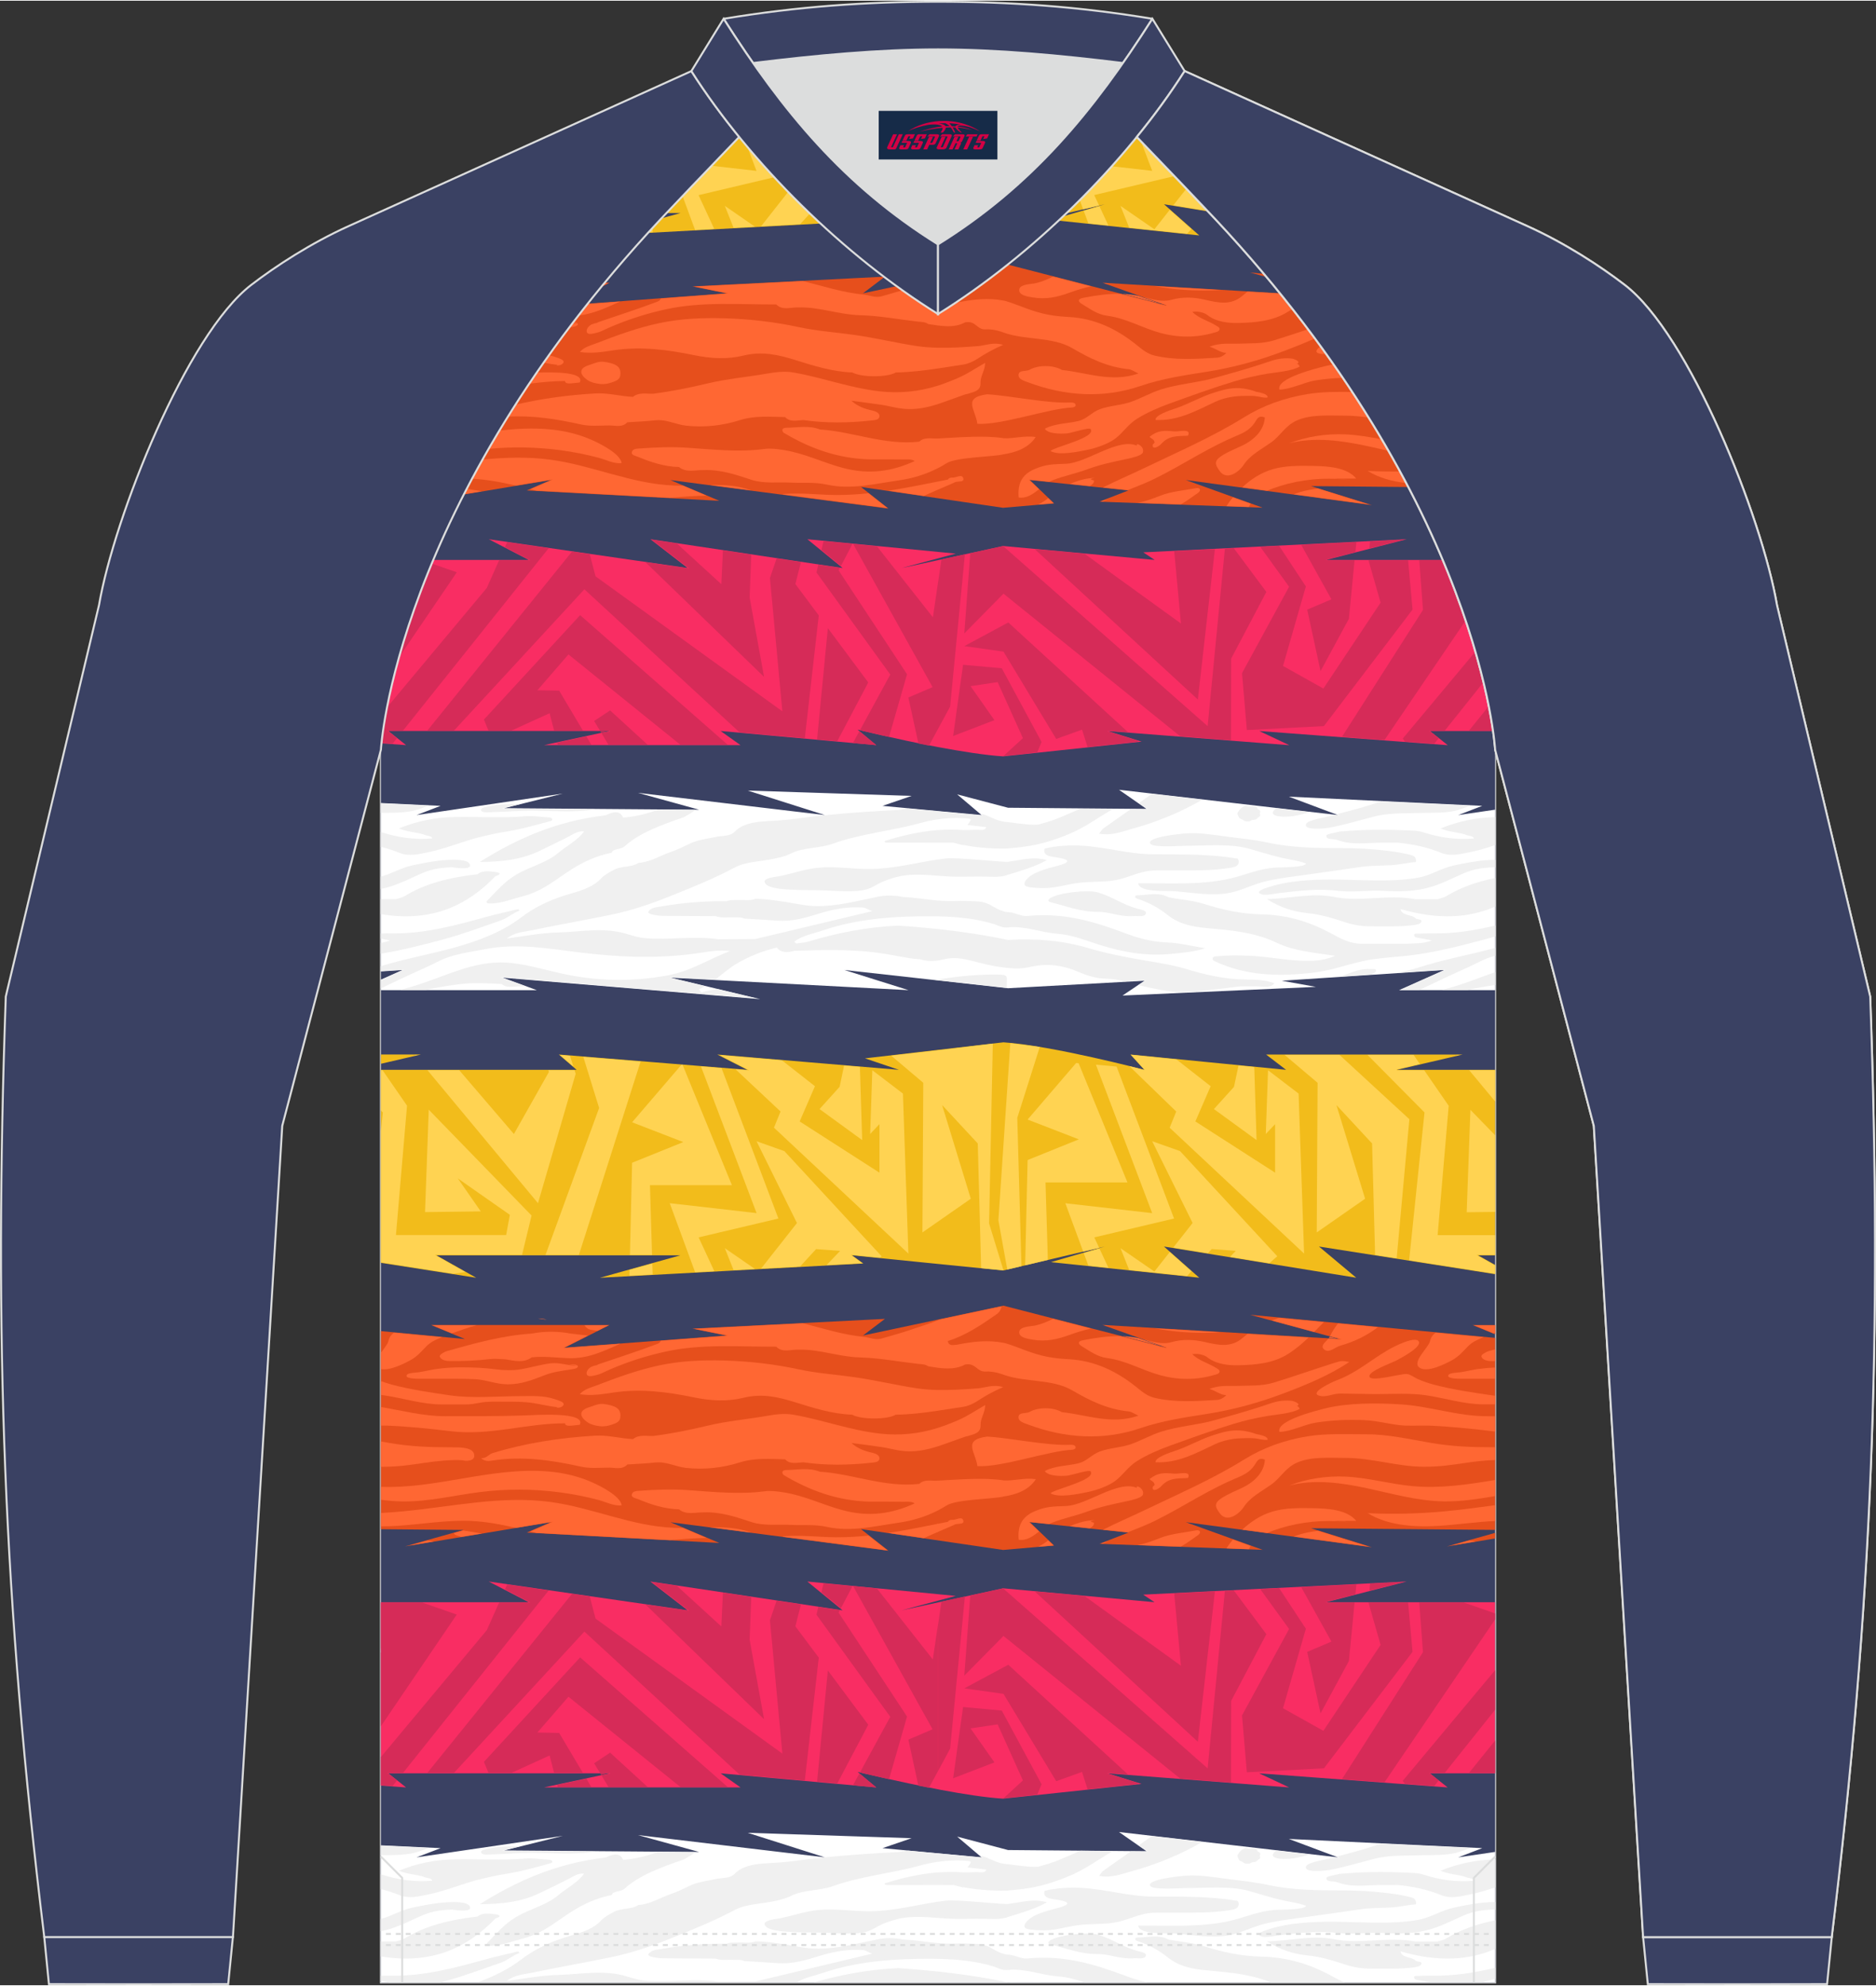 <?xml version="1.0" encoding="utf-8"?>
<!-- Generator: Adobe Illustrator 24.0.1, SVG Export Plug-In . SVG Version: 6.00 Build 0)  -->
<svg xmlns="http://www.w3.org/2000/svg" xmlns:xlink="http://www.w3.org/1999/xlink" version="1.1" id="图层_1" x="0px" y="0px" width="379.5px" height="401.5px" viewBox="0 0 379.32 401.02" enable-background="new 0 0 379.32 401.02" xml:space="preserve">
<rect x="0" y="0" width="379.32" height="401.02" fill="#333333" stroke="none"/>
<g>
	<path fill="none" stroke="#DCDDDD" stroke-width="0.4" stroke-miterlimit="22.926" d="M302.31,400.45v-249.1   c0,0-2.63-49.69-56.66-107.31c-2.14-2.29-8.78-9.25-15.79-16.52c-11.34,13.92-25.73,26.78-40.2,35.79   c-14.47-9.01-28.86-21.86-40.2-35.79c-7.01,7.27-13.64,14.23-15.79,16.52c-54.02,57.63-56.65,107.31-56.65,107.31v249.1h112.64   H302.31z"/>
	<g>
		<path fill-rule="evenodd" clip-rule="evenodd" fill="#3A4163" d="M302.31,400.45v-249.1c0,0-2.63-49.69-56.66-107.31    c-2.14-2.29-8.78-9.25-15.79-16.52c-11.34,13.92-25.73,26.78-40.2,35.79c-14.47-9.01-28.86-21.86-40.2-35.79    c-7.01,7.27-13.64,14.23-15.79,16.52c-54.02,57.63-56.65,107.31-56.65,107.31v249.1h112.64H302.31z"/>
		<path fill-rule="evenodd" clip-rule="evenodd" fill="#E64F1C" d="M77.02,268.84l16.98,1.6l-6.86-2.84h36.11l-9.08,4.59l32.68-2.45    l-6.86-1.4l38.94-1.97l-4.44,3.36l15.17-3.22l0,0l13.24-2.81l32.93,8.48l-12.91-4.59l47.9,2.84l-18.04-4.89l49.54,4.67v38.8    l-37.23-0.33l12.31,3.84l-37.63-5.07l15.53,5.59l-32.99-1.22l5.85-2.27l-19.94-2.1l4.91,4.72l-10.23,0.88v0.02l-13.86-2.03l0,0    l-14.95-2.19l5.55,4.37l-44.08-5.76l9.89,4.19l-38.94-2.1l4.84-2.1l-29.45,4.89l11.8-3.32l-16.68-0.15V268.84L77.02,268.84z     M302.31,269.49v-1.88h-4.55L302.31,269.49L302.31,269.49z M302.31,310.74v-1.13l-9.79,2.75L302.31,310.74z"/>
		<polygon fill-rule="evenodd" clip-rule="evenodd" fill="#FFFFFF" points="77.02,372.75 89.09,373.32 84.22,375.18 113.8,370.84     101.95,373.78 141.36,374.09 129,370.68 166.79,375.18 151.19,370.22 184.32,371.31 178.44,373.32 188.74,374.28 198.47,375.18     193.54,370.99 203.82,373.7 203.82,373.7 231.83,373.94 226.26,370.06 270.53,375.18 260.6,371.46 299.71,373.32 294.85,375.18     302.31,374.08 302.31,400.45 189.66,400.45 77.02,400.45   "/>
		<path fill-rule="evenodd" clip-rule="evenodd" fill="#FF6733" d="M91.82,309.63l1.83-0.51c0.1,0.02,0.2,0.04,0.3,0.05    c1.16,0.18,2.31,0.37,3.46,0.57l-4.22,0.7C92.76,310.15,91.78,310.15,91.82,309.63z"/>
		<path fill-rule="evenodd" clip-rule="evenodd" fill="#FF6733" d="M77.02,291.14c0.55,0.1,1.1,0.2,1.64,0.29    c4.22,0.73,8.23,0.89,12.54,0.89c1.4,0,4.81-0.15,4.7,1.77c-0.07,1.37-2.75,0.86-2.17,0.86c-2.4-0.2-5.67,0.18-8.05,0.53    c-2.87,0.43-5.35,0.78-8.31,0.78h-0.35V291.14z"/>
		<path fill-rule="evenodd" clip-rule="evenodd" fill="#FF6733" d="M77.02,278.94c0.71,0.27,1.47,0.52,2.2,0.71    c3.8,1.01,7.83,1.6,11.77,2.17c4.59,0.66,9.72,0.16,14.37,0.16c2.34,0,4.55-0.15,6.74,0.59c0.68,0.23,2.74,0.73,1.48,1.55    c-0.57,0.37-1.52,0.13-0.77,0.09c-1.62-0.13-3.29-0.55-4.88-0.81c-2.02-0.33-3.99-0.3-6.07-0.3c-1.6,0-3.21-0.08-4.78,0.21    c-0.99,0.18-1.87,0.35-2.89,0.35c-1.65,0.01-3.3,0-4.95,0c-3.76-0.01-7.72-1.26-11.43-1.82c-0.25-0.04-0.51-0.07-0.76-0.1v-2.8    H77.02z"/>
		<path fill-rule="evenodd" clip-rule="evenodd" fill="#FF6733" d="M123.75,287.73c-0.75,0.25-1.52,0.44-2.49,0.32    s-1.8-0.34-2.42-0.76c-0.78-0.53-1.42-1.19-1.29-1.88c0.13-0.7,1.05-1.03,1.98-1.33c0.75-0.25,1.59-0.64,2.56-0.51    c0.97,0.12,1.98,0.35,2.6,0.77c0.78,0.53,0.84,1.37,0.71,2.07C125.28,287.1,124.69,287.42,123.75,287.73z"/>
		<path fill-rule="evenodd" clip-rule="evenodd" fill="#FF6733" d="M177.82,294.63c-0.07,0.7-0.94,0.73-1.7,0.81    c-4.58,0.5-9.14,0.56-13.71-0.09c-1.28,0.06-2.65,0.48-3.66-0.6c-3.09-0.06-6.15-0.34-9.2,0.63c-3.46,1.1-7.14,1.5-10.84,1.1    c-2.09-0.23-3.97-1.33-6.23-1.09c-1.87,0.21-3.76,0.27-5.64,0.4c-1.11,1.21-2.65,0.55-4.01,0.64c-1.8,0.02-3.58,0.2-5.4-0.21    c-5.87-1.3-11.81-2.18-17.93-1.22c-0.63,0.1-1.4,0.22-2.22-0.47c1.19,0,1.48-0.78,2.35-1.05c6.68-2.03,13.58-3.1,20.68-3.51    c2.66-0.16,5.12,0.58,7.69,0.69c1.18-0.97,2.66-0.6,4.06-0.63c3.76-0.48,7.43-1.22,11.09-2.1c3.84-0.92,7.88-1.26,11.81-1.95    c1.86-0.33,3.7-0.57,5.58-0.23c5.86,1.04,11.39,3.13,17.38,3.8c4.01,0.45,7.9,0.03,11.54-1.1c0.52-0.17,1.25-0.41,1.76-0.6    c4-1.52,4.11-1.81,7.98-4.07c0,1.5-0.97,2.72-0.93,3.96c0.03,0.99-0.25,1.57-1.57,2c-2.38,0.77-0.22-0.04-2.57,0.79    c-1.43,0.5-3,1.11-4.46,1.58l0,0c-2.47,0.79-5.03,1.31-7.85,0.85c-1.19-0.19-2.36-0.51-3.56-0.69c-2.03-0.31-4.07-0.55-6.1-0.82    c1.22,1.1,2.63,1.63,4.13,1.95C177.11,293.59,177.89,293.92,177.82,294.63z"/>
		<path fill-rule="evenodd" clip-rule="evenodd" fill="#FF6733" d="M121.08,302.98c-2.58-0.69-5.23-1.21-7.91-1.56    c-5.31-0.7-10.75-0.73-16.06-0.06c-5.25,0.65-10.43,1.97-15.74,1.9c-1.46-0.02-2.91-0.15-4.34-0.34v-2.61    c5.37,0.2,10.75-0.71,16.04-1.61c5.93-1.01,11.99-2.03,18.01-1.48c3,0.27,5.97,0.98,8.63,2.17c1.9,0.85,5.61,2.73,6.01,4.63    C124.38,304.31,122.36,303.32,121.08,302.98z"/>
		<path fill-rule="evenodd" clip-rule="evenodd" fill="#FF6733" d="M143.55,308.47c2.9-0.04,5.74,0.1,8.29,1.09L143.55,308.47z"/>
		<path fill-rule="evenodd" clip-rule="evenodd" fill="#FF6733" d="M169.03,310.5c2.23,0.01,4.42-0.12,6.59-0.35l3.83,3.01    l-21.03-2.75c-0.06-0.03-0.12-0.07-0.18-0.1C162.2,310,165.61,310.48,169.03,310.5z"/>
		<path fill-rule="evenodd" clip-rule="evenodd" fill="#FF6733" d="M125.3,271.44c-3.18,1.42-6.38,2.98-10.2,2.87    c-2.53-0.07-5.04-0.44-7.58-0.17c-1.63,1.2-3.46,0.7-5.26,0.41c-1.01-0.03-2.05-0.18-3.04-0.07c-2.8,0.32-5.6,0.45-8.42,0.4    c-0.88-0.02-1.74-0.31-1.88-0.94c-0.07-0.31,0.78-0.87,1.51-1.08c5.57-1.58,11.14-3.13,17.06-3.52c2.64-0.5,5.29-0.49,7.93,0    c1.16,0.13,2.32,0.27,3.47,0.4l-4.98,2.51l11.46-0.86C125.35,271.42,125.33,271.43,125.3,271.44z"/>
		<path fill-rule="evenodd" clip-rule="evenodd" fill="#FF6733" d="M142.25,305.47c-1.69-0.03-3.49,0.58-4.96-0.62    c-2.95-0.08-5.62-0.95-8.2-2.03c-0.51-0.21-1.48-0.31-1.33-0.99c0.16-0.71,1.05-0.69,1.77-0.74c3.12-0.22,6.25-0.34,9.38-0.13    c5.22,0.35,10.43,0.94,15.68,0.25c1.29-0.17,2.59,0.02,3.9,0.22c4.25,0.67,7.94,2.56,12.02,3.63c5.22,1.38,9.86,0.7,14.44-1.41    c-0.69-0.44-1.51-0.31-2.28-0.32c-2.29-0.04-4.57-0.02-6.86-0.03c-6.54-0.17-12.19-2.29-17.39-5.4c-0.51-0.59-0.12-0.98,0.54-0.99    c2.28-0.03,4.61-0.54,6.82,0.34c6.77,0.44,13.1,3.25,20.09,2.46c1-0.96,2.35-0.6,3.59-0.64h0.03v-0.01    c4.48-0.23,9.53-0.66,13.41-0.06v0.01c2.11,0.13,4.24-0.59,6.54-0.25c-1.44,2.29-4.17,3.16-6.54,3.5v-0.28c0,0.08,0,0.17,0,0.29    c-2.02,0.51-9.51,0.54-11.5,1.8c-0.53,0.33-1.18,0.7-1.74,1l0,0c-2.47,1.27-5.16,2.08-7.92,2.48c-4.79,0.68-9.66,1.94-14.6,0.84    c-2.39-0.53-4.76-0.27-7.13-0.39c-2.68-0.14-5.52,0.25-8.02-0.56C148.81,306.4,145.74,305.33,142.25,305.47z"/>
		<path fill-rule="evenodd" clip-rule="evenodd" fill="#FF6733" d="M119.01,268.43c-0.41-0.17-0.6-0.5-0.83-0.77h4.86l-2.18,1.1    c-0.15,0-0.29-0.01-0.43-0.03C119.92,268.63,119.41,268.6,119.01,268.43z"/>
		<path fill-rule="evenodd" clip-rule="evenodd" fill="#FF6733" d="M109.33,266.29c0.07,0.01,0.14,0.01,0.21,0.02    c0.36,0.04,0.69,0.13,1.02,0.24l-1.77-0.27C108.98,266.28,109.16,266.28,109.33,266.29z"/>
		<path fill-rule="evenodd" clip-rule="evenodd" fill="#FF6733" d="M91.36,269.29l-3.95-1.64h8.93    C94.67,268.13,93.02,268.68,91.36,269.29z"/>
		<path fill-rule="evenodd" clip-rule="evenodd" fill="#FF6733" d="M133.32,275.76c4.29-0.91,8.66-1.1,13.04-0.98    c5.14,0.14,10.2,0.72,15.2,1.8c3.54,0.76,7.23,1.02,10.85,1.52c4.33,0.6,8.57,1.62,12.85,2.28c1.34,0.2,2.71,0.31,4.09,0.35    c2.66,0.06,5.67-0.11,8.33-0.32c1.55-0.12,3.09-0.87,5.15-0.26c-1.99,0.88-3.52,1.72-4.99,2.68c-0.87,0.57-1.93,1.15-3.21,1.33    c-1.53,0.22-3.4,0.52-4.98,0.76l0,0l-0.32,0.05l-0.08,0.01l0,0c-2.69,0.4-5.39,0.72-8.14,0.75c-1.67,1.02-7.01,1.02-8.79,0    c-4.09-0.15-7.84-1.36-11.6-2.53c-3.39-1.06-6.66-1.81-10.43-0.88c-3.2,0.79-6.53,0.62-9.99-0.09c-5.22-1.07-10.58-1.81-16.13-1    c-2.12,0.31-4.45,0.75-6.94,0.36c0.93-1.06,2.23-1.33,3.32-1.75C124.71,278.24,128.88,276.71,133.32,275.76z"/>
		<path fill-rule="evenodd" clip-rule="evenodd" fill="#FF6733" d="M79.66,269.15l9.7,0.91c-1.19,0.47-2.32,0.99-3.15,1.85    c-1.02,1.05-1.83,2.04-3.21,2.8c-1.15,0.63-4.19,2.2-5.97,1.79v-3.28c0.65-0.91,1.39-1.8,1.51-2.37    C78.68,270.12,79.09,269.57,79.66,269.15z"/>
		<path fill-rule="evenodd" clip-rule="evenodd" fill="#FF6733" d="M179.62,309.63c3.37-0.52,6.7-1.2,10.04-1.86v1.64    c-0.97,0.42-1.94,0.84-2.91,1.27L179.62,309.63z"/>
		<path fill-rule="evenodd" clip-rule="evenodd" fill="#FF6733" d="M116.8,275.84l-1.78-0.23    C115.38,275.61,116.57,275.47,116.8,275.84z"/>
		<path fill-rule="evenodd" clip-rule="evenodd" fill="#FF6733" d="M77.02,284.18c4.33,0.72,8.54,1.86,13.03,1.86    c5.36,0,10.72,0.01,16.05-0.16c1.77-0.06,12.5-0.85,11.12,1.89c-1.55,0.12-2.88,0.5-2.98-0.3c-7.93,0-15.24,2.57-23.17,1.59    c-4.09-0.5-8.57-0.95-12.73-1.12c-0.44-0.02-0.88-0.02-1.32-0.02V284.18z"/>
		<path fill-rule="evenodd" clip-rule="evenodd" fill="#FF6733" d="M115.46,276.58c-1.88,0.3-3.62,0.49-5.37,1.18    c-2.49,0.97-4.66,1.83-7.42,1.83c-2.41,0-4.36-0.93-6.66-1.04c-2.25-0.1-4.53-0.08-6.81-0.08c-1.49,0-2.98,0-4.47,0    c-0.61,0-3.05-0.03-2.44-0.81c0.33-0.42,1.93-0.43,2.46-0.52c1.17-0.18,2.32-0.48,3.49-0.64c1.71-0.24,3.26-0.34,5-0.34    c2.43,0,4.65,0.09,7.01,0.4c1.62,0.21,3.42,0.26,5.01,0c2.04-0.34,3.93-0.93,5.99-1.2c1.96-0.26,3.71,0.54,5.55,0.48    c0.01,0.01,0.01,0.02,0.02,0.03C117.02,276.38,115.91,276.51,115.46,276.58z"/>
		<path fill-rule="evenodd" clip-rule="evenodd" fill="#FF6733" d="M135.42,311.08l-26.93-1.45c-0.42-0.1-0.83-0.21-1.25-0.31    l4.53-1.96l-7.47,1.24c-2.96-0.69-5.93-1.25-9-1.4c-5.01-0.23-9.98,0.68-14.98,0.99c-1.08,0.07-2.19,0.1-3.29,0.09v-2.69    c1.48-0.08,2.96-0.19,4.44-0.33c9.91-0.94,19.86-3.22,29.71-1.91c8.55,1.13,16.47,4.92,25.13,5.24c0.59,0.02,1.19,0.03,1.79,0.02    l4.76,2.02c-1.12,0.02-2.25,0.07-3.37,0.14C138.13,310.85,136.77,310.96,135.42,311.08z"/>
		<path fill-rule="evenodd" clip-rule="evenodd" fill="#FF6733" d="M116.85,275.84c-0.02,0-0.03,0-0.05,0c0,0,0,0,0-0.01    L116.85,275.84z"/>
		<path fill-rule="evenodd" clip-rule="evenodd" fill="#FF6733" d="M86.53,311.16c0.41,0.05,0.81,0.11,1.18,0.19l-4.88,0.81    l3.6-1.01C86.46,311.15,86.5,311.16,86.53,311.16z"/>
		<path fill-rule="evenodd" clip-rule="evenodd" fill="#E64F1C" d="M122.25,56.99h1l-1.71,0.86L122.25,56.99L122.25,56.99z     M118.82,61.23c-10.97,13.82-19.06,26.88-25.04,38.55l17.57-2.92l-4.84,2.1l38.94,2.1l-9.89-4.19l44.08,5.76l-5.55-4.37    l15.57,2.28l13.24,1.94v-0.02l10.23-0.88l-4.91-4.72l19.94,2.1l-5.85,2.27l32.99,1.22l-15.53-5.59l37.63,5.07l-12.31-3.84    l19.68,0.18c-6.21-11.88-14.61-25.15-25.95-39.14l-35.9-2.14l12.91,4.59l-32.08-8.26c-4.62,3.68-9.35,7.04-14.09,9.99    c-2.79-1.74-5.58-3.62-8.35-5.63l-6.82,1.45l4.34-3.29l-0.09-0.07L140,57.73l6.86,1.4L118.82,61.23L118.82,61.23z M256.11,55.84    l-3.34-0.91l2.8,0.26L256.11,55.84z"/>
		<path fill-rule="evenodd" clip-rule="evenodd" fill="#F92D63" d="M87.61,113h19.29l-8.07-4.18l40.21,5.82l-7.53-5.82l38.87,5.82    l-7.13-5.82l26.41,2.56l0,0l3.59,0.35l-3.75,1l0,0l-7.15,1.91l7.31-1.59l0,0l13.18-2.86l0,0l30.62,2.81l-2.29-1.53l53.26-2.65    L268.16,113h23.55c6.9,16.38,9.33,28.72,10.17,34.58h-12.74l3.59,2.86l-38.1-2.86l6.06,2.86l-36.72-2.86l6.86,2.14l-28,2.98l0,0    c-3.53-0.22-8.52-1.01-13.18-1.88l-0.09-0.02l-0.16-0.03l0,0c-8.23-1.56-16-3.47-16-3.47l3.77,3.13l-31.47-2.86l4.03,2.86H110    l13.32-2.86h-44.8l3.59,2.86l-4.99-0.37C77.56,145.94,79.5,132.25,87.61,113z"/>
		<path fill-rule="evenodd" clip-rule="evenodd" fill="#FF6733" d="M94.37,98.63c1.01,0.16,2.02,0.33,3.03,0.5l-3.6,0.6    C93.99,99.36,94.18,98.99,94.37,98.63z"/>
		<path fill-rule="evenodd" clip-rule="evenodd" fill="#FF6733" d="M110.97,71.64c0.37,0.08,0.75,0.18,1.12,0.3    c0.68,0.23,2.74,0.73,1.48,1.55c-0.57,0.37-1.52,0.13-0.77,0.09c-0.96-0.08-1.93-0.25-2.89-0.44    C110.26,72.65,110.62,72.15,110.97,71.64z"/>
		<path fill-rule="evenodd" clip-rule="evenodd" fill="#FF6733" d="M123.75,77.12c-0.75,0.25-1.52,0.44-2.49,0.32    s-1.8-0.34-2.42-0.75c-0.78-0.53-1.42-1.19-1.29-1.88c0.13-0.7,1.05-1.03,1.98-1.33c0.75-0.25,1.59-0.64,2.56-0.51    c0.97,0.12,1.98,0.35,2.6,0.77c0.78,0.53,0.84,1.37,0.71,2.07C125.28,76.48,124.69,76.81,123.75,77.12z"/>
		<path fill-rule="evenodd" clip-rule="evenodd" fill="#FF6733" d="M121.08,92.37c-2.58-0.69-5.23-1.21-7.91-1.56    c-4.75-0.62-9.6-0.71-14.37-0.25c0.7-1.21,1.42-2.44,2.17-3.68c3.36-0.4,6.74-0.58,10.1-0.27c3,0.27,5.97,0.98,8.63,2.17    c1.9,0.85,5.61,2.73,6.01,4.63C124.38,93.7,122.36,92.71,121.08,92.37z"/>
		<path fill-rule="evenodd" clip-rule="evenodd" fill="#FF6733" d="M143.55,97.86c2.9-0.04,5.74,0.1,8.29,1.09L143.55,97.86z"/>
		<path fill-rule="evenodd" clip-rule="evenodd" fill="#FF6733" d="M169.03,99.88c2.23,0.01,4.42-0.12,6.59-0.35l3.83,3.01    l-21.03-2.75c-0.06-0.03-0.12-0.07-0.18-0.1C162.2,99.38,165.61,99.87,169.03,99.88z"/>
		<path fill-rule="evenodd" clip-rule="evenodd" fill="#FF6733" d="M125.3,60.82c-2.65,1.19-5.32,2.47-8.36,2.8    c0.6-0.78,1.21-1.55,1.83-2.34l6.6-0.49C125.35,60.8,125.33,60.81,125.3,60.82z"/>
		<polygon fill-rule="evenodd" clip-rule="evenodd" fill="#FF6733" points="122.21,57.04 123.03,57.04 121.62,57.75   "/>
		<path fill-rule="evenodd" clip-rule="evenodd" fill="#FF6733" d="M116.8,65.22l-0.99-0.13l0.1-0.13    C116.3,64.97,116.68,65.03,116.8,65.22z"/>
		<path fill-rule="evenodd" clip-rule="evenodd" fill="#FF6733" d="M108.51,75.15c3.68-0.13,9.77-0.11,8.71,2    c-1.55,0.12-2.88,0.5-2.98-0.3c-2.47,0-4.88,0.25-7.26,0.56C107.49,76.66,107.99,75.91,108.51,75.15z"/>
		<path fill-rule="evenodd" clip-rule="evenodd" fill="#FF6733" d="M115.46,65.97l-0.35,0.06c0.21-0.28,0.42-0.56,0.63-0.84    c0.35,0.04,0.71,0.06,1.07,0.05c0.01,0.01,0.01,0.02,0.02,0.03C117.02,65.76,115.91,65.89,115.46,65.97z"/>
		<path fill-rule="evenodd" clip-rule="evenodd" fill="#FF6733" d="M135.42,100.46l-26.93-1.45c-0.42-0.1-0.83-0.21-1.25-0.31    l4.53-1.96l-7.47,1.24c-2.91-0.68-5.84-1.23-8.85-1.39c0.68-1.28,1.39-2.57,2.12-3.87c4.55-0.43,9.09-0.59,13.6,0.01    c8.55,1.13,16.47,4.92,25.13,5.24c0.59,0.02,1.19,0.03,1.79,0.02l4.76,2.02c-1.12,0.02-2.25,0.07-3.37,0.14    C138.13,100.23,136.77,100.34,135.42,100.46z"/>
		<path fill-rule="evenodd" clip-rule="evenodd" fill="#FF6733" d="M116.85,65.23c-0.02,0-0.03,0-0.05,0c0,0,0,0,0-0.01    L116.85,65.23z"/>
		<polygon fill-rule="evenodd" clip-rule="evenodd" fill="#D62B58" points="120.13,145.55 123.36,143.41 130.96,150.36     123.04,150.36 121.62,148.02 123.35,147.65 123.34,147.5 121.31,147.5   "/>
		<polygon fill-rule="evenodd" clip-rule="evenodd" fill="#D62B58" points="119.57,150.36 112.77,150.36 112.67,149.94     118.56,148.67   "/>
		<polygon fill-rule="evenodd" clip-rule="evenodd" fill="#D62B58" points="121.4,147.65 122.67,147.65 121.54,147.89   "/>
		<polygon fill-rule="evenodd" clip-rule="evenodd" fill="#D62B58" points="179.76,148.77 173.88,147.41 180.01,136.17     165.09,115.54 165.45,113.95 169.82,114.61 169.56,115.11 183.4,136.11   "/>
		<polygon fill-rule="evenodd" clip-rule="evenodd" fill="#D62B58" points="86.4,147.5 115.66,111.31 119.24,111.83 120.42,116.32     158.19,143.6 155.68,116.66 157.03,112.7 161.96,113.43 160.82,117.88 165.55,124.21 162.73,149.04 149.54,147.85 118.16,118.94     91.78,147.5   "/>
		<polygon fill-rule="evenodd" clip-rule="evenodd" fill="#D62B58" points="111.13,143.98 103.39,147.5 98.77,147.5 97.85,145.26     117.3,124.16 147.14,150.36 137.58,150.36 114.94,132.1 108.66,139.34 113.06,139.42 117.87,147.5 112.04,147.5   "/>
		<path fill-rule="evenodd" clip-rule="evenodd" fill="#D62B58" d="M79.37,150.15l-2.23-0.17c0.15-1.4,0.46-3.83,1.11-7.17    l20.18-24.15l2.49-5.59h6.3l-5.12-2.65l0.44-1l8.4,1.21L81.48,147.5h-3.13l1.91,1.52L79.37,150.15z"/>
		<polygon fill-rule="evenodd" clip-rule="evenodd" fill="#D62B58" points="189.41,147.62 187.85,150.52 185.7,150.1 183.67,140.8     188.57,138.71 172.5,109.78 177.31,110.24 188.63,124.6 189.66,117.6 189.66,117.61 190.36,112.91 195.1,111.88 192.11,142.64       "/>
		<path fill-rule="evenodd" clip-rule="evenodd" fill="#D62B58" d="M87.3,113.74l5.06,1.76l-11.69,17.19    C82.18,127.31,84.31,120.92,87.3,113.74z"/>
		<polygon fill-rule="evenodd" clip-rule="evenodd" fill="#D62B58" points="173.77,147.6 177.18,150.43 172.46,150   "/>
		<polygon fill-rule="evenodd" clip-rule="evenodd" fill="#D62B58" points="166.51,109.19 172.37,109.76 170.03,114.22     166.1,111.02   "/>
		<polygon fill-rule="evenodd" clip-rule="evenodd" fill="#D62B58" points="165.21,149.27 167.39,126.79 175.56,137.76     169.29,149.64   "/>
		<polygon fill-rule="evenodd" clip-rule="evenodd" fill="#D62B58" points="130.51,113.46 139.33,114.73 131.8,108.92     136.84,109.67 145.85,117.9 146.17,111.07 151.9,111.93 151.57,120.58 154.49,136.64   "/>
		<path fill-rule="evenodd" clip-rule="evenodd" fill="#F2BC1B" d="M189.67,212.01L189.67,212.01l13.23-1.53    c9.91,0.67,28.49,5.56,28.49,5.56l-2.82-3.09l31.47,3.09l-4.04-3.09h39.74l-13.31,3.09h19.88v37.48h-3.47l3.47,1.95v1.86    l-35.62-5.58l7.53,6.3l-38.87-6.3l7.13,6.3l-29.99-3.15l10.89-3.15l-20.49,4.83v0.01l-12.68-1.27l0,0l-17.94-1.8l2.29,1.66    l-53.26,2.88l16.27-4.54H88.22l8.07,4.54l-19.27-3.02v-39h39.57l-3.59-3.09l38.1,3.09l-6.06-3.09l36.72,3.09l-6.86-2.32    L189.67,212.01L189.67,212.01z M77.02,212.94v1.88l8.1-1.88H77.02z"/>
		<path fill-rule="evenodd" clip-rule="evenodd" fill="#F92D63" d="M189.67,361.43L189.67,361.43c-8.1-1.55-16.26-3.51-16.26-3.51    l3.77,3.13l-31.47-2.85l4.03,2.85H110l13.32-2.85h-44.8l3.59,2.85l-5.1-0.38v-37.05h29.88l-8.07-4.18l40.21,5.82l-7.53-5.82    l38.87,5.82l-7.13-5.82l26.21,2.54l0,0l3.78,0.37l-3.59,0.96l-7.31,1.95l7.51-1.63l12.98-2.82l0,0l0,0l30.62,2.81l-2.29-1.53    l53.26-2.65l-16.27,4.18h34.14v34.58h-13.16l3.59,2.85l-38.1-2.85l6.06,2.85l-36.72-2.85l6.86,2.14l-28,2.98l0,0    c-3.42-0.21-7.98-0.92-12.49-1.76h-0.02L189.67,361.43z"/>
		<polygon fill-rule="evenodd" clip-rule="evenodd" fill="#FFD352" points="259.74,213.02 266.41,218.66 266.24,248.9     276.02,242.09 270.22,223.16 277.43,230.92 278.04,253.45 282.4,254.14 284.97,226.02 270.84,213.02   "/>
		<polygon fill-rule="evenodd" clip-rule="evenodd" fill="#FFD352" points="244.23,253.11 237.22,251.97 241.14,246.99     232.97,230.47 238.6,232.46 258.26,253.71 256.65,255.13 248.71,253.84 249.87,252.62 245.01,252.26   "/>
		<polygon fill-rule="evenodd" clip-rule="evenodd" fill="#FFD352" points="224.12,256.05 220.07,255.62 219.12,253.07     222.3,252.14   "/>
		<path fill-rule="evenodd" clip-rule="evenodd" fill="#FFD352" d="M302.27,257.25l-17.35-2.72l3.11-29.88l-11.53-11.63h9.32    l1.28,1.85l-4.68,1.09l0.01,0.16h5.53l4.96,7.18l-2.24,26.15h11.63v4h-3.76l3.76,2.11v1.69L302.27,257.25L302.27,257.25z     M302.31,244.75v-15.49l-5-5.14l-0.75,20.7L302.31,244.75z"/>
		<path fill-rule="evenodd" clip-rule="evenodd" fill="#FFD352" d="M215.41,243l17.56,2l-11.38-30c1.5,0.13,2.91,0.26,4.18,0.38    l11.62,30.71l-16.13,3.81l0.99,2.12l-3.23,0.76L215.41,243z"/>
		<path fill-rule="evenodd" clip-rule="evenodd" fill="#FFD352" d="M207.28,255.55l0.5-21.28l10.35-4.18l-10.35-4l9.81-11.43    c0.17,0.01,0.33,0.03,0.5,0.04l9.88,24.1H211.4l0.47,15.65L207.28,255.55z"/>
		<polygon fill-rule="evenodd" clip-rule="evenodd" fill="#FFD352" points="203.67,256.4 201.87,246.44 204.28,210.66     210.24,211.41 205.69,225.74 206.53,255.72   "/>
		<polygon fill-rule="evenodd" clip-rule="evenodd" fill="#FFD352" points="237.83,224.47 228.36,215.3 231.45,216.08 228.68,213     237.87,213.93 244.79,219.35 241.7,226.47 257.82,236.82 257.82,227.02 255.94,229.01 256.39,216.12 262.57,220.84 263.68,253.17     236.5,227.74   "/>
		<polygon fill-rule="evenodd" clip-rule="evenodd" fill="#FFD352" points="250.42,215.17 253.61,215.48 254.07,230.24     245.45,223.97 249.51,219.48   "/>
		<polygon fill-rule="evenodd" clip-rule="evenodd" fill="#FFD352" points="228.32,256.49 226.56,252.08 233.41,256.8     236.52,252.86 240.9,256.74 240.01,257.72   "/>
		<polygon fill-rule="evenodd" clip-rule="evenodd" fill="#FFD352" points="295.07,213.02 294.58,213.13 294.49,213.02   "/>
		<polygon fill-rule="evenodd" clip-rule="evenodd" fill="#FFD352" points="297.06,216.11 302.31,216.11 302.31,222.43   "/>
		<path fill-rule="evenodd" clip-rule="evenodd" fill="#FF6733" d="M262.77,284.57c-1.69,0.93-4.62,1.1-6.58,1.43    c-2.29,0.39-4.48,0.89-6.69,1.56c-4.35,1.32-8.68,2.9-12.93,4.43c-2.31,0.83-4.65,1.85-6.67,3.11c-1.82,1.13-2.84,2.85-4.43,4.03    c-1.41,1.04-3.8,1.88-5.63,2.25c-1.9,0.39-5.76,1.2-7.43,0.24c0.71-0.84,9.31-2.69,8.11-4.44c-0.28-0.41-3.96,0.82-4.81,0.88    c-1.32,0.09-3.74,0.12-4.46-0.94c1.99-1.08,4.48-1.03,6.72-1.55c1.83-0.42,2.72-1.78,4.43-2.41c2.02-0.74,4.37-0.78,6.45-1.54    c2.04-0.75,3.87-1.8,5.94-2.46c3.44-1.1,7.28-1.33,10.81-2.32c3.33-0.93,6.41-1.78,9.64-2.84c1.28-0.42,2.72-0.99,4.09-1.09    c0.67-0.05,1.61-0.09,2.24,0.11c0.59,0.19,1.42,0.63,0.67,0.95C262.47,284.03,262.71,284.26,262.77,284.57z"/>
		<path fill-rule="evenodd" clip-rule="evenodd" fill="#FF6733" d="M255.66,290.09l-1.05-0.24    C254.95,289.96,255.3,290.05,255.66,290.09L255.66,290.09z M237.58,293.04c2.75-0.91,5.04-2.31,7.74-3.17    c1.55-0.5,2.89-0.92,4.63-0.97c1-0.03,1.93,0.14,2.89,0.37c0.39,0.09,0.76,0.23,1.14,0.37c1,0.16,2.39,0.48,2.33,1.15    c-0.87,0.15-1.79-0.23-2.66-0.29c-0.93-0.06-1.95-0.04-2.88,0c-1.72,0.09-3.53,0.46-5.03,1.16c-3.84,1.79-7.45,3.88-12.1,3.69    C233.5,294.36,236.65,293.35,237.58,293.04z"/>
		<path fill-rule="evenodd" clip-rule="evenodd" fill="#FF6733" d="M276.27,289.69c4.34-0.01,8.76,1,13.02,1.73    c4.22,0.73,8.23,0.89,12.54,0.89h0.49v2.58c-2.02,0.05-4.25,0.32-6,0.58c-2.87,0.43-5.35,0.78-8.31,0.78    c-5.45,0-10.52-1.79-16.06-1.79c-3.09,0-6.73-0.29-9.54,0.89c-2.56,1.07-3.37,3.09-5.42,4.53c-2.01,1.42-4.21,2.53-5.47,4.45    c-1.03,1.56-3.47,3.32-4.92,1.28c-0.97-1.36-1.18-2.04,0.61-3.16c1.16-0.72,2.7-1.35,3.96-1.95c2.52-1.21,4.45-3.16,4.58-5.69    c-1.36-0.52-1.57,0.37-2.11,1.15c-0.86,1.24-1.91,1.84-3.48,2.5c-2.66,1.11-5.21,2.44-7.67,3.81c-2.99,1.67-5.87,3.38-9.02,4.93    c-1.74,0.85-3.6,1.56-5.45,2.3l-5-0.52c2.72-1.4,5.63-2.61,8.4-3.95c6.8-3.27,13.81-6.3,20.1-10.22    c3.81-2.37,8.14-3.95,12.85-4.71C268.28,289.47,272.28,289.7,276.27,289.69z"/>
		<path fill-rule="evenodd" clip-rule="evenodd" fill="#FF6733" d="M231.07,301.92c-0.24,0.65-2.43,1.12-3.15,1.27    c-2.83,0.6-5.43,1.13-8.05,2.1c-2.3,0.86-4.86,1.36-7.12,2.26c-0.2,0.08-0.4,0.17-0.59,0.28l-4.08-0.43l2.01,1.93    c-1.24,0.98-2.49,1.9-4.11,1.67c-0.24-2.49,0.42-4.53,3.13-5.71c2.39-1.04,3.74-1,6.45-1.11c4.21-0.17,10.47-5.3,14.32-3.66    C229.54,299.72,231.52,300.69,231.07,301.92z"/>
		<path fill-rule="evenodd" clip-rule="evenodd" fill="#FF6733" d="M286.74,270.78c1.23,1.1-3.73,3.63-4.41,4    c-0.88,0.48-5.55,2.1-5.44,3.21c0.12,1.26,6.55-0.63,7.59-0.48c0.83,0.12,1.5,0.72,2.22,1.03c0.96,0.42,2.09,0.82,3.15,1.1    c3.8,1.01,7.83,1.6,11.77,2.17c0.23,0.03,0.47,0.06,0.71,0.09v1.74h-2.47c-3.76-0.01-7.72-1.26-11.43-1.82    c-3.3-0.5-6.88-0.25-10.26-0.25c-1.82,0-3.63-0.08-5.46-0.08c-0.73,0-1.49-0.06-2.21,0c-1.09,0.09-2.3,0.65-3.4,0.48    c-2.99-0.47,2.45-2.93,3.15-3.18c2.91-1.06,5.34-2.85,7.78-4.48c1.66-1.12,3.51-2.27,5.46-3.05    C284.02,271.04,286.11,270.22,286.74,270.78z"/>
		<path fill-rule="evenodd" clip-rule="evenodd" fill="#FF6733" d="M232.49,298.69c1.73-1.31,2.89-1.23,4.92-1.04    c0.94,0.09,3.57-0.69,2.79,0.87c-2.34,0.1-3.92-0.01-5.41,1.67c-0.43,0.48-1.8,1.28-1.72,0.23c0.03-0.42,0.63-0.26,0.26-0.91    C233.12,299.12,232.35,298.91,232.49,298.69z"/>
		<path fill-rule="evenodd" clip-rule="evenodd" fill="#FF6733" d="M302.31,302.18c-3.42,0.57-6.84,1.12-10.32,1.07    c-5.33-0.08-10.45-1.55-15.6-2.66c-5.15-1.11-10.67-1.87-15.75-0.53c3.54-1.37,7.49-2,11.4-1.82c4.61,0.21,9.05,1.52,13.64,1.93    c5.56,0.5,11.14-0.33,16.64-1.25v3.26H302.31z"/>
		<path fill-rule="evenodd" clip-rule="evenodd" fill="#FF6733" d="M302.31,274.9c-0.3,0-0.6,0-0.89-0.01    c-0.88-0.02-1.74-0.31-1.88-0.94c-0.07-0.31,0.78-0.87,1.51-1.08l1.26-0.36V274.9z"/>
		<path fill-rule="evenodd" clip-rule="evenodd" fill="#FF6733" d="M251.31,270.17c0.31-0.27,0.62-0.52,0.94-0.77l12.34,0.73    c-1.28,1.22-2.63,2.38-4.22,3.37c-2.98,1.87-6.58,2.17-10,2.24c-1.96,0.04-4.42-0.18-6.23-1.59c-0.63-0.49-1.81-0.84-3.06-0.65    c1.36,1.36,3.29,1.81,4.79,2.77c0.35,0.22,0.81,0.39,0.71,0.81c-0.1,0.39-0.57,0.48-0.99,0.6c-3.67,1.09-7.37,1.07-11.04,0.06    c-3.63-0.99-6.81-2.94-10.68-3.45c-2.05-0.27-3.53-1.43-5.12-2.38c-0.78-0.46-0.92-1.01,0.24-1.23c2.51-0.48,5-0.87,7.53-0.82    l9.3,2.4l0.03-0.1l-4.71-1.67c1.84,0.47,3.81,1.12,5.71,0.58c2.34-0.65,4.57-0.53,6.81-0.01    C246.4,271.68,248.94,272.24,251.31,270.17z"/>
		<path fill-rule="evenodd" clip-rule="evenodd" fill="#FF6733" d="M233.72,268.33c-0.11-0.02-0.21-0.04-0.31-0.05l13.4,0.8    c-0.61,0.06-1.25,0.07-1.75,0.08C241.12,269.27,237.49,269.01,233.72,268.33z"/>
		<path fill-rule="evenodd" clip-rule="evenodd" fill="#FF6733" d="M230.21,270.25l4.49,1.6l-7.72-1.99    C228.05,269.9,229.12,270.03,230.21,270.25z"/>
		<path fill-rule="evenodd" clip-rule="evenodd" fill="#FF6733" d="M267.68,267.01c-0.66,0.66-1.3,1.33-1.96,2l-8.57-2.32    c0.48-0.19,0.97-0.36,1.46-0.53L267.68,267.01z"/>
		<path fill-rule="evenodd" clip-rule="evenodd" fill="#FF6733" d="M224.27,267.74c-0.21,0.02-0.43,0.04-0.64,0.06l-0.35-0.12    L224.27,267.74z"/>
		<path fill-rule="evenodd" clip-rule="evenodd" fill="#FF6733" d="M278.6,268.04c-2.17,1.68-4.72,2.93-7.62,3.75    c-1.08,0.31-2.29,1.62-3.27,0.73c-0.8-0.72,0.28-1.43,0.89-2.16l2.73,0.16l-2.41-0.65c0.44-0.92,0.99-1.78,1.62-2.59L278.6,268.04    z"/>
		<path fill-rule="evenodd" clip-rule="evenodd" fill="#FF6733" d="M268.87,269.97l1.44,0.39l-1.63-0.1    C268.75,270.17,268.82,270.07,268.87,269.97z"/>
		<path fill-rule="evenodd" clip-rule="evenodd" fill="#FF6733" d="M208.89,270.58c-1.01-0.16-3.13-0.44-2.77-1.75    c0.27-0.95,2.34-0.93,3.29-1.14c1.32-0.3,2.44-0.8,3.51-1.34l7.66,1.97c-1.42,0.32-2.87,0.76-4.42,1.32    C213.74,270.52,211.51,271.01,208.89,270.58z"/>
		<polygon fill-rule="evenodd" clip-rule="evenodd" fill="#FF6733" points="301.98,269.29 298.03,267.66 302.31,267.66     302.31,269.17   "/>
		<path fill-rule="evenodd" clip-rule="evenodd" fill="#FF6733" d="M290.28,269.15l9.7,0.91c-1.19,0.47-2.32,0.99-3.16,1.85    c-1.02,1.05-1.83,2.04-3.21,2.8c-1.31,0.72-5.08,2.65-6.63,1.49c-1.54-1.15,1.91-4.06,2.17-5.35    C289.3,270.12,289.71,269.57,290.28,269.15z"/>
		<path fill-rule="evenodd" clip-rule="evenodd" fill="#FF6733" d="M283.14,283.64c5.97,0.36,11.51,2.4,17.53,2.4h1.64v3.09    c-0.2-0.02-0.41-0.04-0.61-0.07c-4.09-0.5-8.57-0.95-12.73-1.12c-2.06-0.08-4.14,0.14-6.18-0.12c-2.32-0.29-4.59-0.9-6.99-0.99    c-3.27-0.13-6.51,0-9.67,0.49c-2.39,0.36-5.07,1.84-7.44,1.88c-0.68-2.27,7.34-4.27,9.34-4.76    C272.59,283.32,278.33,283.35,283.14,283.64z"/>
		<path fill-rule="evenodd" clip-rule="evenodd" fill="#FF6733" d="M302.31,278.47c-0.83,0-1.66,0-2.49,0c-1.49,0-2.98,0-4.47,0    c-0.61,0-3.05-0.03-2.44-0.81c0.33-0.42,1.93-0.43,2.46-0.52c1.17-0.18,2.32-0.48,3.49-0.64c1.18-0.16,2.3-0.26,3.45-0.31V278.47z    "/>
		<path fill-rule="evenodd" clip-rule="evenodd" fill="#FF6733" d="M302.31,307.21c-3.8,0.16-7.58,0.75-11.38,0.98    c-5,0.31-10.37-0.08-14.39-2.56c5.18,0.24,10.39,0.11,15.54-0.37c3.41-0.32,6.82-0.8,10.23-1.24V307.21z"/>
		<path fill-rule="evenodd" clip-rule="evenodd" fill="#FF6733" d="M216.45,291.81c0.47-0.03,0.95,0.08,1.04,0.47    c0.06,0.27-0.28,0.52-0.69,0.54c-4.75,0.18-14.32,3.6-19.18,3.3c-0.35-2.88-3.12-5.3,1.98-5.97    C204.11,290.4,211.88,292.05,216.45,291.81z"/>
		<path fill-rule="evenodd" clip-rule="evenodd" fill="#FF6733" d="M189.66,276.25l-0.21-0.03h-0.01c-0.59-0.08-1.18-0.18-1.77-0.27    c-0.58-0.44-1.32-0.41-2.03-0.49c-3.93-0.44-7.83-1.2-11.77-1.3c-4.26-0.11-8.17-1.69-12.42-1.57c-1.53-0.07-3.21,0.69-4.5-0.6    c-7.45,0.03-14.97-0.62-22.28,0.97c-3.5,0.76-6.92,1.81-10.22,3.16c-0.6,0.24-1.18,0.5-1.77,0.76c-0.02,0.01-0.04,0.02-0.06,0.03    c-0.37,0.17-0.74,0.34-1.1,0.51c-0.59,0.23-1.22,0.39-1.86,0.49c-0.27,0.04-0.58,0.06-0.81-0.08c-0.28-0.17-0.29-0.52-0.19-0.8    c0.15-0.41,0.49-0.76,0.92-0.99c0.22-0.08,0.43-0.15,0.65-0.23c0.05-0.01,0.09-0.02,0.14-0.02c0.19-0.03,0.44-0.08,0.51-0.2    c3.89-1.34,7.83-2.58,11.66-4.03c0.67-0.25,0.8-0.26,1.1-0.78l13.58-1.02l-6.82-1.39l21.93-1.11c4.07,1.02,8.04,2.32,12.31,2.74    c1.2,0.12,2.36,0.7,3.61,0.34c2.14-0.62,4.3-1.21,6.38-1.94c1.56-0.54,3.21-1.03,4.73-1.64l0.01-0.01l0,0l0.25-0.1l0.02-0.01    c0.15-0.06,0.31-0.13,0.38-0.16l12.49-2.65c-0.12,0.63-0.42,1.21-0.97,1.58c-3.05,2.11-6.11,4.24-9.9,5.44    c0.17,0.93,0.8,0.84,1.77,0.75c3.42-0.68,6.41-0.99,9.46-0.4c0.48,0.03,2.56,0.81,3.04,0.99c3.75,1.44,5.87,2.11,10.17,2.33    c5.32,0.27,9.72,2.49,13.48,5.46c1.2,0.95,2.27,1.96,3.88,2.34c4.13,0.97,8.35,0.68,12.55,0.43c0.71-0.04,1.36-0.35,1.95-0.97    c-1.25-0.05-1.92-0.81-3.41-1.26c2.14-0.82,3.97-0.55,5.7-0.61c2.47-0.09,4.99,0.06,7.35-0.67c4.1-1.27,8.13-2.68,12.22-3.98    c1.54-0.49,1.59-0.43,3.03-0.18c-4.03,2.67-8.51,4.53-13.12,6.28c-5.04,1.91-10.23,3.36-15.66,4.21    c-4.56,0.72-9.06,1.38-13.46,2.88c-7.53,2.56-15.24,2.06-22.68-0.72c-0.91-0.34-2.11-0.64-1.96-1.64    c0.14-0.88,1.44-0.55,2.16-0.88c1.74-1.04,4.86-1.04,6.61,0.01c5.04,0.51,9.98,2.6,15.46,0.71c-0.83-0.38-1.37-0.8-1.96-0.86    c-4.35-0.44-7.87-2.19-11.4-4.25c-4.07-2.38-9.48-1.56-13.95-3.18l0,0c0,0-1.79-0.74-3.64-0.63c-1.73,0.1-1.9-1.81-4.09-1.42    C193.46,276.52,191.47,276.48,189.66,276.25L189.66,276.25z"/>
		<path fill-rule="evenodd" clip-rule="evenodd" fill="#FF6733" d="M192.53,306.98c0.78,0.07,1.95-0.81,2.23,0.1    c0.31,0.99-1.28,0.5-1.85,0.92c-1.08,0.47-2.33,1.01-3.42,1.48l-0.03-1.67c0.66-0.13,1.52-0.3,2.18-0.43    C191.83,307.08,192.17,306.95,192.53,306.98z"/>
		<path fill-rule="evenodd" clip-rule="evenodd" fill="#FF6733" d="M270.43,307.26c0.89,0.05,1.79,0.13,2.67,0.24L270.43,307.26z"/>
		<path fill-rule="evenodd" clip-rule="evenodd" fill="#FF6733" d="M256.21,309.64l-5.03-0.68c1.7-1.59,3.72-2.95,6.13-3.66    c2.56-0.76,5.35-0.72,8.07-0.68c3.25,0.05,7.03,0.33,8.84,2.56c-1.46,0.01-2.92,0.02-4.38,0.02l0.59,0.05    c-4.46-0.23-8.99,0.43-13.08,1.93C256.97,309.33,256.58,309.48,256.21,309.64z"/>
		<path fill-rule="evenodd" clip-rule="evenodd" fill="#FF6733" d="M211.94,311.12l1.07,1.03l-3.09,0.27    C210.64,312.04,211.35,311.64,211.94,311.12z"/>
		<path fill-rule="evenodd" clip-rule="evenodd" fill="#FF6733" d="M238.72,312.4l-8.7-0.32c1.52-0.28,3.03-0.83,4.51-1.42    c2.21-0.89,4.83-1.08,7.29-1.55c0.31-0.06,0.8-0.04,0.82,0.37c0.01,0.19-0.2,0.44-0.4,0.58    C241.08,310.85,239.98,311.73,238.72,312.4z"/>
		<path fill-rule="evenodd" clip-rule="evenodd" fill="#FF6733" d="M224.17,311.18c-0.41,0.2-0.8,0.41-1.19,0.63l-0.4-0.02    L224.17,311.18z"/>
		<path fill-rule="evenodd" clip-rule="evenodd" fill="#FF6733" d="M221.17,307.55c0.12,0.44-0.27,0.81-0.83,1.14l-4.01-0.42    c1.64-0.73,3.43-1.22,5.07-1.23C220.02,307.28,220.65,307.39,221.17,307.55z"/>
		<path fill-rule="evenodd" clip-rule="evenodd" fill="#FF6733" d="M297.15,311.16c0.41,0.05,0.81,0.11,1.18,0.19l-4.88,0.81    l3.6-1.01L297.15,311.16z"/>
		<path fill-rule="evenodd" clip-rule="evenodd" fill="#FF6733" d="M261.59,310.36c0.93-0.38,1.94-0.67,3.03-0.88    c0.63-0.12,1.26-0.21,1.89-0.29l10.28,3.21L261.59,310.36z"/>
		<path fill-rule="evenodd" clip-rule="evenodd" fill="#FF6733" d="M249.29,310.96l3.58,1.29c-0.13,0.21-0.25,0.43-0.35,0.66    l-4.54-0.17C248.37,312.13,248.82,311.53,249.29,310.96z"/>
		<polygon fill-rule="evenodd" clip-rule="evenodd" fill="#D62B58" points="297.02,358.12 302.31,351.57 302.31,358.12   "/>
		<polygon fill-rule="evenodd" clip-rule="evenodd" fill="#D62B58" points="192.72,359.2 194.73,344.8 202.56,345.52 210.6,360.41     209.72,362.51 202.9,363.24 206.83,359.63 201.72,348.31 196.24,349.12 201.07,355.99   "/>
		<polygon fill-rule="evenodd" clip-rule="evenodd" fill="#D62B58" points="230.17,360.33 219.91,361.43 218.78,357.92     213.56,359.79 202.9,342.14 194.98,341.03 203.87,336.26 228.09,358.44 223.99,358.12 223.98,358.26 229.93,360.12   "/>
		<polygon fill-rule="evenodd" clip-rule="evenodd" fill="#D62B58" points="202.83,320.83 244.18,357.2 247.67,321.33     249.47,321.24 256.05,330.08 248.93,343.57 248.9,360.06 238.63,359.26 202.9,330.44 194.98,338.46 196.18,322.28   "/>
		<polygon fill-rule="evenodd" clip-rule="evenodd" fill="#D62B58" points="289.99,360.77 284.07,360.32 283.62,359.72     302.31,337.35 302.31,345.35 292.11,358.12 288.98,358.12 290.89,359.64   "/>
		<polygon fill-rule="evenodd" clip-rule="evenodd" fill="#D62B58" points="252.11,357.99 251.13,346.5 260.65,329.03     254.82,320.98 258.64,320.78 264.04,328.98 259.42,345.05 267.58,349.61 279.15,332.25 276.7,323.68 284.71,323.68 285.61,333.65     267.69,357.19   "/>
		<polygon fill-rule="evenodd" clip-rule="evenodd" fill="#D62B58" points="274.25,320.01 274.06,322.03 268.18,323.54     268.18,323.68 273.89,323.68 272.74,335.5 267.01,346.08 264.31,333.66 269.21,331.58 263.09,320.56   "/>
		<polygon fill-rule="evenodd" clip-rule="evenodd" fill="#D62B58" points="245.65,321.43 242.2,351.82 209.22,321.44     219.28,322.37 238.78,336.46 237.42,321.84   "/>
		<path fill-rule="evenodd" clip-rule="evenodd" fill="#D62B58" d="M189.67,328.19l0.69-4.69l4.74-1.03l-2.99,30.75l-2.44,4.52    V328.19L189.67,328.19z M189.66,357.75l-1.82,3.36l-2.15-0.42l-2.02-9.3l4.89-2.09l-16.07-28.94l4.81,0.47l11.31,14.36l1.04-7    v29.56H189.66z"/>
		<polygon fill-rule="evenodd" clip-rule="evenodd" fill="#D62B58" points="283.76,319.53 276.89,321.3 277.02,319.87   "/>
		<polygon fill-rule="evenodd" clip-rule="evenodd" fill="#D62B58" points="271.34,359.37 287.72,333.72 286.97,323.68     295.97,323.68 302.31,325.89 302.31,327.1 279.94,360.01   "/>
		<path fill-rule="evenodd" clip-rule="evenodd" fill="#F2BC1B" d="M244.28,42.58l-8.92-1.45l7.13,6.3l-28.48-2.99    c0.31-0.29,0.61-0.57,0.92-0.86l8.46-2.45l-7.83,1.84c5.11-4.89,9.93-10.1,14.3-15.46C235.74,33.62,241.36,39.49,244.28,42.58    L244.28,42.58z M165.93,45.03l-34.92,1.89c0.87-0.96,1.76-1.92,2.66-2.88l0.06-0.06l3.85-1.07h-2.84    c2.83-2.99,8.63-9.07,14.72-15.39C154.45,33.64,160.02,39.56,165.93,45.03z"/>
		<polygon fill-rule="evenodd" clip-rule="evenodd" fill="#FFFFFF" points="193.54,160.38 203.82,163.08 203.82,163.08     231.83,163.32 226.26,159.45 270.53,164.56 260.6,160.84 299.71,162.7 294.85,164.56 302.31,163.47 302.31,199.94 282.89,199.94     292.01,195.87 259.18,198.04 266.07,199.28 226.97,201.03 231.42,198.04 203.82,199.55 189.08,197.91 170.74,195.87     183.71,199.94 135.6,197.42 153.72,201.76 101.65,197.42 108.54,199.94 77.02,199.94 77.02,197.82 81.39,195.87 77.02,196.16     77.02,162.13 89.09,162.7 84.22,164.56 113.8,160.22 101.95,163.17 141.36,163.48 129,160.07 166.79,164.56 151.19,159.61     184.32,160.69 178.44,162.7 189.66,163.75 198.47,164.56   "/>
		<path fill-rule="evenodd" clip-rule="evenodd" fill="#FFD352" d="M244.19,42.49l-6.97-1.13l2.67-3.39    C241.61,39.77,243.08,41.32,244.19,42.49z"/>
		<polygon fill-rule="evenodd" clip-rule="evenodd" fill="#FFD352" points="224.12,45.43 220.07,45.01 219.12,42.45 222.3,41.53       "/>
		<path fill-rule="evenodd" clip-rule="evenodd" fill="#FFD352" d="M224.79,33.45l8.18,0.93l-2.28-6c2.32,2.4,4.57,4.75,6.62,6.89    l0.07,0.19l-16.13,3.81l0.99,2.12l-3.23,0.76l-0.7-1.89C220.54,38.05,222.7,35.77,224.79,33.45z"/>
		<path fill-rule="evenodd" clip-rule="evenodd" fill="#FFD352" d="M163.77,42.99c-1.49-1.43-2.96-2.89-4.4-4.37l-5.5,6.98l7.9-0.43    L163.77,42.99L163.77,42.99z M156.55,35.67l-15.3,3.62l3.17,6.83l-3.88,0.21l-2.53-6.86c1.68-1.76,3.68-3.85,5.85-6.12l9.1,1.04    l-1.84-4.86C152.87,31.6,154.68,33.65,156.55,35.67L156.55,35.67z M131.93,45.91c-0.28,0.31-0.57,0.61-0.85,0.92l0.88-0.05    L131.93,45.91L131.93,45.91z M146.56,41.46l1.77,4.44l4.33-0.23L146.56,41.46z"/>
		<polygon fill-rule="evenodd" clip-rule="evenodd" fill="#FFD352" points="228.32,45.87 226.56,41.46 233.41,46.19 236.52,42.25     240.9,46.13 240.01,47.1   "/>
		<path fill-rule="evenodd" clip-rule="evenodd" fill="#FF6733" d="M262.77,73.95c-1.69,0.93-4.62,1.1-6.58,1.43    c-2.29,0.39-4.48,0.89-6.69,1.56c-4.35,1.32-8.68,2.9-12.93,4.43c-2.31,0.83-4.65,1.85-6.67,3.11c-1.82,1.13-2.84,2.85-4.43,4.03    c-1.41,1.04-3.8,1.88-5.63,2.25c-1.9,0.39-5.76,1.2-7.43,0.24c0.71-0.84,9.31-2.69,8.11-4.44c-0.28-0.41-3.96,0.82-4.81,0.88    c-1.32,0.09-3.74,0.12-4.46-0.94c1.99-1.08,4.48-1.03,6.72-1.55c1.83-0.42,2.72-1.78,4.43-2.41c2.02-0.74,4.37-0.77,6.45-1.54    c2.04-0.75,3.87-1.8,5.94-2.46c3.44-1.1,7.28-1.33,10.81-2.32c3.33-0.93,6.41-1.78,9.64-2.84c1.28-0.42,2.72-0.99,4.09-1.09    c0.67-0.05,1.61-0.09,2.24,0.11c0.59,0.19,1.42,0.63,0.67,0.95C262.47,73.41,262.71,73.64,262.77,73.95z"/>
		<path fill-rule="evenodd" clip-rule="evenodd" fill="#FF6733" d="M255.66,79.48l-1.05-0.24C254.95,79.35,255.3,79.44,255.66,79.48    L255.66,79.48z M237.58,82.42c2.75-0.91,5.04-2.31,7.74-3.17c1.55-0.49,2.89-0.92,4.63-0.97c1-0.03,1.93,0.14,2.89,0.37    c0.39,0.09,0.76,0.23,1.14,0.37c1,0.16,2.39,0.48,2.33,1.15c-0.87,0.15-1.79-0.23-2.66-0.29c-0.93-0.06-1.95-0.04-2.88,0    c-1.72,0.08-3.53,0.46-5.03,1.16c-3.84,1.79-7.45,3.88-12.1,3.69C233.5,83.74,236.65,82.73,237.58,82.42z"/>
		<path fill-rule="evenodd" clip-rule="evenodd" fill="#FF6733" d="M276.75,84.23c-1.58-0.22-3.17-0.38-4.81-0.38    c-3.09,0-6.73-0.29-9.54,0.89c-2.56,1.07-3.37,3.1-5.42,4.54c-2.01,1.42-4.21,2.53-5.47,4.45c-1.03,1.56-3.47,3.32-4.92,1.28    c-0.97-1.36-1.18-2.05,0.61-3.16c1.16-0.73,2.7-1.35,3.96-1.95c2.52-1.2,4.45-3.16,4.58-5.69c-1.36-0.52-1.57,0.37-2.11,1.15    c-0.86,1.24-1.91,1.84-3.48,2.5c-2.66,1.11-5.21,2.44-7.67,3.81c-2.99,1.67-5.87,3.38-9.02,4.93c-1.74,0.85-3.6,1.56-5.45,2.3    l-5-0.53c2.72-1.4,5.63-2.61,8.4-3.95c6.8-3.27,13.81-6.3,20.1-10.22c3.81-2.37,8.14-3.94,12.85-4.71    c2.98-0.48,6.02-0.47,9.07-0.43C274.58,80.8,275.69,82.53,276.75,84.23z"/>
		<path fill-rule="evenodd" clip-rule="evenodd" fill="#FF6733" d="M231.07,91.31c-0.24,0.65-2.43,1.12-3.15,1.27    c-2.83,0.6-5.43,1.13-8.05,2.1c-2.3,0.86-4.86,1.36-7.12,2.26c-0.2,0.08-0.4,0.17-0.59,0.28l-4.08-0.43l2.01,1.93    c-1.24,0.98-2.49,1.9-4.11,1.67c-0.24-2.49,0.42-4.53,3.13-5.71c2.39-1.04,3.74-1,6.45-1.11c4.21-0.17,10.47-5.3,14.32-3.66    C229.54,89.11,231.52,90.07,231.07,91.31z"/>
		<path fill-rule="evenodd" clip-rule="evenodd" fill="#FF6733" d="M268.13,71.34c-0.36,0.05-0.72,0.07-1.07,0.02    c-1.39-0.22-0.95-0.87-0.02-1.53C267.41,70.33,267.77,70.84,268.13,71.34z"/>
		<path fill-rule="evenodd" clip-rule="evenodd" fill="#FF6733" d="M232.49,88.07c1.73-1.31,2.89-1.23,4.92-1.04    c0.94,0.09,3.57-0.69,2.79,0.87c-2.34,0.1-3.92-0.01-5.41,1.67c-0.43,0.48-1.8,1.28-1.72,0.23c0.03-0.42,0.63-0.26,0.26-0.91    C233.12,88.51,232.35,88.29,232.49,88.07z"/>
		<path fill-rule="evenodd" clip-rule="evenodd" fill="#FF6733" d="M280.77,90.97c-1.46-0.33-2.92-0.68-4.39-0.99    c-5.15-1.11-10.67-1.87-15.75-0.53c3.54-1.37,7.49-2,11.4-1.82c2.49,0.11,4.93,0.55,7.36,0.99    C279.87,89.41,280.32,90.19,280.77,90.97z"/>
		<path fill-rule="evenodd" clip-rule="evenodd" fill="#FF6733" d="M251.31,59.55c0.31-0.27,0.62-0.52,0.94-0.77l6.61,0.39    c0.83,1.03,1.66,2.06,2.46,3.08c-0.31,0.22-0.62,0.43-0.95,0.63c-2.98,1.87-6.58,2.17-10,2.24c-1.96,0.04-4.42-0.18-6.23-1.59    c-0.63-0.49-1.81-0.84-3.06-0.65c1.36,1.36,3.29,1.81,4.79,2.76c0.35,0.22,0.81,0.39,0.71,0.81c-0.1,0.39-0.57,0.48-0.99,0.6    c-3.67,1.09-7.37,1.07-11.04,0.06c-3.63-0.99-6.81-2.94-10.68-3.45c-2.05-0.27-3.53-1.43-5.12-2.38    c-0.78-0.46-0.92-1.01,0.24-1.23c2.51-0.48,5-0.87,7.53-0.82l9.3,2.4l0.03-0.1l-4.71-1.67c1.84,0.47,3.81,1.11,5.71,0.58    c2.34-0.65,4.57-0.53,6.81-0.01C246.4,61.06,248.94,61.63,251.31,59.55z"/>
		<path fill-rule="evenodd" clip-rule="evenodd" fill="#FF6733" d="M233.72,57.72c-0.11-0.02-0.21-0.04-0.31-0.05l13.4,0.79    c-0.61,0.06-1.25,0.07-1.75,0.08C241.12,58.65,237.49,58.39,233.72,57.72z"/>
		<path fill-rule="evenodd" clip-rule="evenodd" fill="#FF6733" d="M230.21,59.64l4.49,1.6l-7.72-1.99    C228.05,59.29,229.12,59.41,230.21,59.64z"/>
		<path fill-rule="evenodd" clip-rule="evenodd" fill="#FF6733" d="M224.27,57.12c-0.21,0.02-0.43,0.04-0.64,0.06l-0.35-0.12    L224.27,57.12z"/>
		<path fill-rule="evenodd" clip-rule="evenodd" fill="#FF6733" d="M208.89,59.97c-1.01-0.16-3.13-0.44-2.77-1.75    c0.27-0.95,2.34-0.93,3.29-1.14c1.32-0.3,2.44-0.8,3.51-1.34l7.66,1.97c-1.42,0.32-2.87,0.76-4.42,1.32    C213.74,59.91,211.51,60.39,208.89,59.97z"/>
		<path fill-rule="evenodd" clip-rule="evenodd" fill="#FF6733" d="M271.53,76.2c-1.82,0.07-3.63,0.23-5.4,0.5    c-2.39,0.36-5.07,1.84-7.44,1.88c-0.68-2.27,7.34-4.27,9.34-4.76c0.53-0.13,1.07-0.24,1.63-0.34    C270.29,74.39,270.91,75.3,271.53,76.2z"/>
		<path fill-rule="evenodd" clip-rule="evenodd" fill="#FF6733" d="M284.35,97.47c-2.83-0.32-5.54-1.05-7.81-2.45    c2.18,0.1,4.37,0.14,6.55,0.11C283.52,95.91,283.94,96.69,284.35,97.47z"/>
		<path fill-rule="evenodd" clip-rule="evenodd" fill="#FF6733" d="M216.45,81.19c0.47-0.03,0.95,0.08,1.04,0.47    c0.06,0.27-0.28,0.53-0.69,0.54c-4.75,0.18-14.32,3.6-19.18,3.3c-0.35-2.88-3.12-5.3,1.98-5.97    C204.11,79.78,211.88,81.44,216.45,81.19z"/>
		<path fill-rule="evenodd" clip-rule="evenodd" fill="#FF6733" d="M142.25,94.85c-1.69-0.04-3.49,0.58-4.96-0.62    c-2.95-0.08-5.62-0.95-8.2-2.03c-0.51-0.22-1.48-0.32-1.33-0.99c0.16-0.71,1.05-0.69,1.77-0.74c3.12-0.22,6.25-0.35,9.38-0.14    c5.22,0.35,10.43,0.94,15.68,0.25c1.29-0.17,2.59,0.02,3.9,0.22c4.25,0.67,7.94,2.56,12.02,3.63c5.22,1.37,9.86,0.7,14.44-1.41    c-0.69-0.44-1.51-0.31-2.28-0.32c-2.29-0.03-4.57-0.02-6.86-0.02c-6.54-0.17-12.19-2.29-17.39-5.4c-0.51-0.59-0.12-0.98,0.54-0.98    c2.28-0.03,4.61-0.54,6.82,0.34c6.76,0.44,13.1,3.25,20.09,2.46c1-0.96,2.35-0.6,3.59-0.64h0.05l0,0h0.01l0,0h0.01l0,0l0,0h0.01    l0,0l0,0l0,0l0,0l0,0h0.02h0.01h0.07l0,0l0.24-0.01c4.41-0.23,9.19-0.64,12.99-0.05v0.01c2.11,0.13,4.24-0.59,6.54-0.25    c-1.44,2.28-4.17,3.16-6.54,3.5v-0.28c0,0.08,0,0.17,0,0.29c-2.02,0.51-9.51,0.54-11.49,1.8c-0.53,0.34-1.07,0.65-1.62,0.93    l-0.19,0.09l-0.02,0.01l0,0c-2.45,1.25-5.1,2.05-7.84,2.43c-4.79,0.68-9.66,1.94-14.6,0.84c-2.39-0.53-4.76-0.27-7.13-0.39    c-2.68-0.14-5.52,0.25-8.02-0.56C148.82,95.78,145.74,94.72,142.25,94.85z"/>
		<path fill-rule="evenodd" clip-rule="evenodd" fill="#FF6733" d="M177.82,84.02c-0.07,0.7-0.94,0.73-1.7,0.81    c-4.58,0.5-9.14,0.56-13.71-0.09c-1.28,0.06-2.65,0.48-3.66-0.6c-3.09-0.06-6.15-0.34-9.2,0.63c-3.46,1.1-7.14,1.5-10.84,1.1    c-2.09-0.23-3.97-1.33-6.23-1.08c-1.87,0.21-3.76,0.27-5.64,0.4c-1.11,1.2-2.65,0.55-4.01,0.64c-1.8,0.02-3.58,0.2-5.4-0.21    c-4.85-1.08-9.74-1.86-14.74-1.57c0.5-0.8,1.01-1.6,1.52-2.41c5.24-1.24,10.61-1.95,16.09-2.28c2.66-0.16,5.12,0.58,7.69,0.69    c1.18-0.97,2.66-0.6,4.06-0.63c3.76-0.48,7.43-1.22,11.09-2.1c3.84-0.92,7.88-1.26,11.81-1.95c1.86-0.32,3.7-0.57,5.58-0.23    c5.86,1.04,11.39,3.13,17.38,3.8c4.06,0.46,8.01,0.02,11.69-1.14l0.18-0.06l0,0h0.01c0.48-0.15,0.95-0.32,1.42-0.5    c4-1.52,4.11-1.81,7.98-4.07c0,1.5-0.97,2.72-0.93,3.96c0.03,0.99-0.25,1.57-1.57,2c-2.38,0.76-0.22-0.04-2.57,0.79    c-1.38,0.48-2.75,1.02-4.14,1.48h-0.01l0,0h-0.01l-0.29,0.1l0,0l-0.18,0.06c-2.42,0.76-4.92,1.24-7.68,0.79    c-1.19-0.19-2.36-0.51-3.56-0.69c-2.03-0.31-4.07-0.55-6.1-0.82c1.22,1.1,2.63,1.63,4.13,1.95    C177.11,82.97,177.89,83.31,177.82,84.02z"/>
		<path fill-rule="evenodd" clip-rule="evenodd" fill="#FF6733" d="M133.32,65.15c4.29-0.91,8.66-1.1,13.04-0.98    c5.14,0.14,10.2,0.72,15.2,1.8c3.54,0.76,7.23,1.02,10.85,1.52c4.33,0.59,8.57,1.62,12.85,2.28c1.42,0.22,3.05,0.33,4.53,0.36    c2.61,0.05,5.28-0.13,7.9-0.33c1.55-0.12,3.09-0.87,5.15-0.26c-1.99,0.88-3.52,1.72-4.99,2.68c-0.87,0.57-1.93,1.14-3.21,1.33    c-1.66,0.24-3.32,0.51-4.98,0.76l0,0c-2.72,0.4-5.79,0.78-8.53,0.81c-1.67,1.02-7.01,1.02-8.79,0c-4.09-0.15-7.84-1.36-11.6-2.53    c-3.39-1.06-6.66-1.8-10.43-0.88c-3.2,0.79-6.53,0.62-9.99-0.09c-5.22-1.07-10.58-1.81-16.13-1c-2.12,0.31-4.45,0.75-6.94,0.36    c0.93-1.06,2.23-1.33,3.32-1.75C124.71,67.62,128.88,66.09,133.32,65.15z"/>
		<path fill-rule="evenodd" clip-rule="evenodd" fill="#FF6733" d="M187.68,65.34c-0.58-0.44-1.32-0.41-2.03-0.49    c-3.93-0.44-7.83-1.2-11.77-1.3c-4.26-0.11-8.17-1.69-12.42-1.57c-1.53-0.07-3.21,0.69-4.5-0.6c-7.45,0.03-14.97-0.62-22.28,0.97    c-3.5,0.76-6.92,1.81-10.22,3.16c-0.6,0.24-1.18,0.5-1.77,0.76c-0.02,0.01-0.04,0.02-0.06,0.03c-0.37,0.17-0.74,0.34-1.1,0.51    c-0.59,0.23-1.22,0.39-1.86,0.49c-0.27,0.04-0.58,0.06-0.81-0.08c-0.28-0.17-0.29-0.52-0.19-0.8c0.15-0.41,0.49-0.76,0.92-0.99    c0.22-0.08,0.43-0.15,0.65-0.23c0.05-0.01,0.09-0.02,0.14-0.02c0.19-0.03,0.44-0.08,0.51-0.2c3.89-1.34,7.83-2.58,11.66-4.03    c0.67-0.25,0.8-0.26,1.1-0.78l13.58-1.02l-6.82-1.39l21.93-1.11c4.07,1.02,8.04,2.32,12.31,2.74c1.2,0.12,2.36,0.7,3.61,0.34    c1.4-0.4,2.81-0.8,4.21-1.23c2.39,1.7,4.79,3.3,7.19,4.8c1.18-0.73,2.36-1.49,3.53-2.28l0.24-0.02c3.42-0.68,6.41-0.99,9.46-0.41    c0.48,0.03,2.56,0.81,3.04,0.99c3.75,1.44,5.87,2.11,10.17,2.33c5.32,0.27,9.72,2.49,13.48,5.46c1.2,0.95,2.27,1.96,3.88,2.34    c4.13,0.98,8.35,0.68,12.55,0.43c0.71-0.04,1.36-0.35,1.95-0.97c-1.25-0.05-1.92-0.81-3.41-1.26c2.14-0.82,3.97-0.55,5.7-0.61    c2.47-0.09,4.99,0.06,7.35-0.67c2.31-0.72,4.61-1.48,6.9-2.24c0.47,0.62,0.93,1.24,1.38,1.85c-2.01,0.9-4.07,1.72-6.16,2.51    c-5.04,1.91-10.23,3.36-15.66,4.22c-4.56,0.72-9.06,1.38-13.46,2.88c-7.53,2.56-15.24,2.06-22.68-0.72    c-0.91-0.34-2.11-0.64-1.96-1.64c0.14-0.88,1.44-0.55,2.16-0.88c1.74-1.04,4.86-1.04,6.61,0.01c5.04,0.51,9.98,2.6,15.46,0.71    c-0.83-0.38-1.37-0.8-1.96-0.86c-4.35-0.44-7.87-2.19-11.4-4.25c-4.07-2.38-9.48-1.56-13.95-3.18l0,0c0,0-1.79-0.74-3.64-0.63    c-1.73,0.1-1.9-1.81-4.09-1.42C192.81,66.25,190.17,65.71,187.68,65.34z"/>
		<path fill-rule="evenodd" clip-rule="evenodd" fill="#FF6733" d="M270.43,96.65c0.89,0.05,1.79,0.13,2.67,0.24L270.43,96.65z"/>
		<path fill-rule="evenodd" clip-rule="evenodd" fill="#FF6733" d="M256.21,99.02l-5.03-0.68c1.7-1.6,3.72-2.95,6.13-3.66    c2.56-0.75,5.35-0.72,8.07-0.68c3.25,0.05,7.03,0.33,8.84,2.56c-1.46,0.01-2.92,0.02-4.38,0.02l0.59,0.05    c-4.46-0.23-8.99,0.43-13.08,1.93C256.97,98.71,256.58,98.86,256.21,99.02z"/>
		<path fill-rule="evenodd" clip-rule="evenodd" fill="#FF6733" d="M211.94,100.51l1.07,1.03l-3.09,0.27    C210.64,101.43,211.35,101.03,211.94,100.51z"/>
		<path fill-rule="evenodd" clip-rule="evenodd" fill="#FF6733" d="M238.72,101.79l-8.7-0.32c1.52-0.28,3.03-0.83,4.51-1.42    c2.21-0.89,4.83-1.08,7.29-1.55c0.31-0.06,0.8-0.04,0.82,0.37c0.01,0.19-0.2,0.44-0.4,0.58    C241.08,100.23,239.98,101.11,238.72,101.79z"/>
		<path fill-rule="evenodd" clip-rule="evenodd" fill="#FF6733" d="M224.17,100.57c-0.41,0.2-0.8,0.41-1.19,0.64l-0.4-0.02    L224.17,100.57z"/>
		<path fill-rule="evenodd" clip-rule="evenodd" fill="#FF6733" d="M221.17,96.94c0.12,0.45-0.27,0.81-0.83,1.14l-4.01-0.42    c1.64-0.73,3.43-1.22,5.07-1.23C220.02,96.67,220.65,96.78,221.17,96.94z"/>
		<path fill-rule="evenodd" clip-rule="evenodd" fill="#FF6733" d="M261.59,99.75c0.93-0.38,1.94-0.67,3.03-0.88    c0.63-0.12,1.26-0.21,1.89-0.29l10.28,3.21L261.59,99.75z"/>
		<path fill-rule="evenodd" clip-rule="evenodd" fill="#FF6733" d="M249.29,100.35l3.58,1.29c-0.13,0.21-0.25,0.43-0.35,0.66    l-4.54-0.17C248.37,101.51,248.82,100.92,249.29,100.35z"/>
		<path fill-rule="evenodd" clip-rule="evenodd" fill="#D62B58" d="M297.02,147.5l4.01-4.96c0.39,1.96,0.66,3.62,0.85,4.96H297.02z"/>
		<polygon fill-rule="evenodd" clip-rule="evenodd" fill="#D62B58" points="192.72,148.58 194.73,134.19 202.56,134.9 210.6,149.79     209.72,151.9 202.9,152.62 206.83,149.02 201.72,137.69 196.24,138.51 201.07,145.38   "/>
		<polygon fill-rule="evenodd" clip-rule="evenodd" fill="#D62B58" points="230.17,149.72 219.91,150.81 218.78,147.3     213.56,149.18 202.9,131.53 194.98,130.42 203.87,125.64 228.09,147.82 223.99,147.5 223.98,147.65 229.93,149.5   "/>
		<polygon fill-rule="evenodd" clip-rule="evenodd" fill="#D62B58" points="202.83,110.21 244.18,146.59 247.67,110.72     249.47,110.63 256.05,119.47 248.93,132.95 248.9,149.44 238.63,148.64 202.9,119.82 194.98,127.85 196.18,111.66   "/>
		<path fill-rule="evenodd" clip-rule="evenodd" fill="#D62B58" d="M289.99,150.15l-5.92-0.44l-0.44-0.61l14.7-17.59    c0.64,2.22,1.18,4.28,1.64,6.17l-7.85,9.83h-3.13l1.91,1.52L289.99,150.15z"/>
		<polygon fill-rule="evenodd" clip-rule="evenodd" fill="#D62B58" points="252.11,147.38 251.13,135.88 260.65,118.42     254.82,110.36 258.64,110.17 264.04,118.36 259.42,134.43 267.58,138.99 279.15,121.63 276.7,113.07 284.71,113.07 285.61,123.03     267.69,146.58   "/>
		<polygon fill-rule="evenodd" clip-rule="evenodd" fill="#D62B58" points="274.25,109.39 274.06,111.41 268.18,112.92     268.18,113.07 273.89,113.07 272.74,124.89 267.01,135.47 264.31,123.05 269.21,120.96 263.09,109.95   "/>
		<polygon fill-rule="evenodd" clip-rule="evenodd" fill="#D62B58" points="245.65,110.82 242.2,141.21 209.22,110.82     219.28,111.75 238.78,125.85 237.42,111.23   "/>
		<polygon fill-rule="evenodd" clip-rule="evenodd" fill="#D62B58" points="283.76,108.92 276.89,110.68 277.02,109.25   "/>
		<path fill-rule="evenodd" clip-rule="evenodd" fill="#D62B58" d="M271.34,148.75l16.38-25.65l-0.75-10.04h4.78    c1.83,4.36,3.35,8.43,4.61,12.17l-16.42,24.16L271.34,148.75z"/>
		<path fill-rule="evenodd" clip-rule="evenodd" fill="#F0F0F0" d="M77.02,184.58c10.1,1.69,17.4-1.65,23.17-7.69    c1.04-0.23,1.09-0.69,0.09-0.81c-1.23-0.15-2.68-0.43-3.71,0.44c-5.54,0.61-10.63,1.86-14.82,4.46c-0.44,0.27-1.12,0.38-1.69,0.57    l0,0h-3.04C77.02,181.55,77.02,184.58,77.02,184.58z"/>
		<path fill-rule="evenodd" clip-rule="evenodd" fill="#F0F0F0" d="M119.7,163.49c-3.84,0.59-8.36,0.17-12.32,0.17    c-2.53,0-4.97,0.25-7.45,0.29c-0.67,0.01-2.52,0.27-2.66-0.36c-0.11-0.52,0.98-0.68,1.46-0.79c1.92-0.44,4.15-0.5,6.4-0.46    l-3.6,0.89l18.81,0.15C120.13,163.41,119.91,163.45,119.7,163.49z"/>
		<path fill-rule="evenodd" clip-rule="evenodd" fill="#F0F0F0" d="M111.05,165.84c-2.91,0.78-5.78,1.61-8.88,2.09    c-1.63,0.25-3.3,0.63-4.92,1.02c-3.72,0.88-6.99,2.39-10.77,3.14c-1.86,0.37-3.8,0.89-5.73,0.1c-1.19-0.49-2.44-0.89-3.72-1.2v-3    c0.06,0.02,0.11,0.03,0.17,0.05c3.27,1.06,6.61,1.55,10.22,1.24c-0.23-0.61-1.2-0.49-1.75-0.79c-1.51-0.5-3.32-0.5-5.01-1.23    c3.65-1.49,7.36-2.24,11.38-2.31c4.73-0.08,9.46,0.25,14.19-0.15c1.48-0.13,3.04,0.13,4.57,0.22c0.37,0.02,0.76,0.06,0.86,0.34    C111.75,165.66,111.43,165.74,111.05,165.84z"/>
		<path fill-rule="evenodd" clip-rule="evenodd" fill="#F0F0F0" d="M182.21,176.87c-1.21,0.23-2.44,0.65-3.5,1.06    c-1.2,0.46-2.15,1.24-3.42,1.62c-2.22,0.65-5.58,0.35-8.14,0.25c-2.45-0.1-4.83-0.02-7.32-0.17c-1.06-0.07-4.69-0.17-5.2-1.43    c-0.39-0.97,2.27-1.15,3.04-1.3c2.63-0.53,4.88-1.39,7.68-1.68c3.39-0.36,7.1,0.27,10.56,0.24c4.93-0.05,9.12-1.24,13.63-1.91l0,0    h0.02l0,0l0.07-0.01h0.02c0.53-0.08,1.17-0.16,1.7-0.22c2.19-0.24,11.77,0.83,12.46,0.67c2.52-0.28,5.05-1.14,7.85-0.33    c-2.42,1.38-5.21,2.13-7.85,2.96c-1.41,0.61-3.8,0.38-4.6,0.37c-2.73-0.05-5.24,0.13-8.01-0.06c-0.45-0.03-1.06-0.08-1.55-0.11    C187.11,176.61,184.49,176.44,182.21,176.87z"/>
		<path fill-rule="evenodd" clip-rule="evenodd" fill="#F0F0F0" d="M77.02,190.38c0.59-0.08,1.21-0.23,1.85-0.5    c-0.72-0.13-1.31-0.25-1.85-0.35v-1.04c0.63-0.02,1.27-0.03,1.9-0.02c6.97,0.13,13.18-1.63,19.43-3.34    c2.11-0.58,4.29-1.05,6.44-1.57c0.09,0.1,0.17,0.21,0.26,0.31c-1.44,0.51-2.3,1.45-3.78,1.97c-4.03,1.41-8,2.89-12.24,4.01    c-3.95,1.04-7.9,2.05-12.01,2.72C77.02,192.57,77.02,190.38,77.02,190.38z"/>
		<path fill-rule="evenodd" clip-rule="evenodd" fill="#F0F0F0" d="M130.36,177.48c0.4-0.34,0.52-0.55,0.74-0.62    c2.72-0.79,5.35-1.69,7.94-2.65c4.13-1.54,8.59-2.68,12.53-4.48c1.05-0.48,2.22-0.86,3.39-1.2c2.58-0.76,5.14-1.6,7.82-2.15    c2.94-0.6,5.83-1.7,9.17-0.7c-1.24,0.14-2.55,0.16-3.72,0.44c-5.91,1.43-11.37,3.49-16.69,5.66c-4,1.63-7.57,3.76-12.25,4.56    C136.47,176.81,133.65,177.36,130.36,177.48z"/>
		<path fill-rule="evenodd" clip-rule="evenodd" fill="#F0F0F0" d="M126.29,170.88c-0.77,0.7-2.32,0.4-2.62,1.3    c-3.19,0.61-5.84,1.92-8.14,3.37c-3.14,1.98-5.69,4.38-9.97,5.46c-1.99,0.5-3.82,1.28-6.02,1.41c-0.8,0.05-1.54-0.05-0.96-0.63    c1.78-1.79,3.28-3.68,5.78-5.18c2.67-1.59,6.18-2.42,8.44-4.34c1.75-1.48,4.09-2.66,5.3-4.42c-0.77-0.06-1.37,0.11-1.97,0.44    c-2.28,1.25-4.69,2.37-7.07,3.53c-3.7,1.79-7.71,2.18-12.05,2.22c7.29-4.57,15.29-8.26,25.45-9.43c1.92-0.95,2.95-0.81,3.55,0.47    c2.58-0.21,4.89-0.81,7.1-1.62l7.52,0.06c-0.71,0.54-1.53,1.01-2.37,1.48C133.79,166.53,129.33,168.12,126.29,170.88z"/>
		<path fill-rule="evenodd" clip-rule="evenodd" fill="#F0F0F0" d="M86.63,162.64c-0.79,0.35-1.71,0.64-2.27,0.83    c-2.06,0.7-4.97,0.61-7.35,0.65v-1.94L86.63,162.64z"/>
		<path fill-rule="evenodd" clip-rule="evenodd" fill="#F0F0F0" d="M77.02,177c2.2-0.59,3.98-1.75,6.3-2.26    c2.09-0.46,4.79-0.99,7.01-1.1c1.29-0.07,4.21-0.21,4.68,0.87c0.5,1.14-2.48,0.79-3.54,0.6c-2.13,0.06-4.03,0.3-6.03,1.15    c-2.19,0.94-4.35,2.09-6.77,2.82c-0.55,0.16-1.1,0.3-1.66,0.41L77.02,177L77.02,177z"/>
		<path fill-rule="evenodd" clip-rule="evenodd" fill="#F0F0F0" d="M283.17,183.55c7.72,2.24,13.95,1.79,19.14-0.5v-5.77    c-3.65,0.74-7.02,1.9-9.94,3.71c-0.44,0.27-1.12,0.38-1.69,0.57l0,0c-1.52,0-3.03,0-4.55,0c-5.39-1.03-11,0.6-16.29-0.44    c-4.62-0.91-8.8,0.31-13.68,0.42c2.59,1.64,5.24,2.53,8.19,2.83c2.86,0.29,5.37,1.11,7.85,1.91c1.72,0.56,3.37,0.78,5.2,0.77    c2.77-0.01,5.55,0.11,8.3-0.24c0.74-0.1,1.53-0.21,1.7-0.73c0.18-0.55-0.91-0.37-1.16-0.65    C285.52,184.63,283.45,184.96,283.17,183.55z"/>
		<path fill-rule="evenodd" clip-rule="evenodd" fill="#F0F0F0" d="M302.31,170.63c-1.69,0.56-3.39,1.09-5.21,1.45    c-1.86,0.37-3.8,0.89-5.73,0.1c-2.66-1.09-5.57-1.72-8.64-2.03c-1.18,0-2.36,0-3.54-0.01c-2.94,0.03-5.94,0.53-8.72-0.53    c-0.8-0.31-2.46,0.01-2.26-0.92c0.07-0.34,1.74-0.54,2.68-0.8c0.06-0.02,0.14,0,0.22-0.01c4.13-0.37,8.27-0.44,12.42-0.26    c1.44,0.06,3.04,0.02,4.28,0.43c3.27,1.06,6.61,1.55,10.22,1.24c-0.23-0.61-1.21-0.49-1.75-0.79c-1.51-0.5-3.32-0.5-5.01-1.23    c3.54-1.45,7.15-2.2,11.04-2.3L302.31,170.63L302.31,170.63z"/>
		<path fill-rule="evenodd" clip-rule="evenodd" fill="#F0F0F0" d="M210.23,179.31c-0.82-0.05-2.63-0.08-2.98-0.55    c-0.47-0.63,0.75-1.7,1.37-2.08c1.28-0.79,3.2-1.36,4.73-1.74c1.75-0.43,3.91-1.12,1.06-1.69c-1.72-0.34-3.6-0.24-3.21-1.9    c2.27-0.6,5.19-0.75,7.65-0.6c4.75,0.29,9.4,1.7,14.23,1.74c5.89,0.04,11.33-0.1,17.06,0.86c-0.29-0.25,0.53,0.12,0.29,0.94    c-0.25,0.85-1.45,0.9-2.54,1.05c-3.08,0.43-6.04,0.41-9.2,0.41c-1.65,0-3.3,0-4.95,0c-2.99,0-4.84,1.17-7.57,1.83    c-2.72,0.65-5.71,0.3-8.54,0.74C215.15,178.7,212.87,179.46,210.23,179.31z"/>
		<path fill-rule="evenodd" clip-rule="evenodd" fill="#F0F0F0" d="M221.99,180.19c2.84,0.84,4.96,2.43,7.84,3.26    c0.58,0.17,2.26,0.35,1.8,1.13c-0.41,0.69-1.84,0.27-2.51,0.4c-2.71,0.17-4.79-0.89-7.17-0.87c-3.48,0.03-6.37-1.17-9.48-1.93    c-0.68-0.17-0.59-0.48-0.17-0.79C213.77,180.3,219.91,179.57,221.99,180.19z"/>
		<path fill-rule="evenodd" clip-rule="evenodd" fill="#F0F0F0" d="M246.66,187.65c-1.28-0.12-2.57-0.23-3.83-0.38    c-2.56-0.3-4.85-1.02-6.6-2.41c-1.7-1.36-3.68-2.54-6.11-3.34c-0.77-0.2-0.79-0.74-0.15-0.75c2.11-0.03,4.38-0.69,6.33,0.42    c2.43,0.44,5.03,0.65,7.27,1.36c3.67,1.17,7.45,1.99,11.45,2.07c5.35,0.11,9.72,1.52,13.79,3.67c2.02,1.07,3.97,2.34,6.88,2.28    c2.94,0,5.88,0,8.82,0c1.52-0.15,3.16,0.07,5-0.69c-1.25-0.23-2.11-0.41-2.98-0.55c-0.45-0.07-0.59-0.28-0.6-0.52    c-0.01-0.38,0.48-0.28,0.79-0.29c0.95-0.03,1.9-0.06,2.85-0.05c4.5,0.08,8.68-0.62,12.76-1.59v2.2c-0.87,0.26-1.76,0.52-2.65,0.75    c-5.7,1.5-11.42,2.95-17.58,3.38c-1.15,0.08-2.29,0.25-3.43,0.36c-4.53,0.44-8.34,2.23-12.82,2.79c-7.13,0.9-13.85,0.68-20-2.16    c-0.37-0.17-0.74-0.34-0.66-0.69c0.11-0.48,0.72-0.39,1.19-0.44c2.03-0.2,4.06-0.17,6.11-0.09c4.35,0.17,8.53,1.2,12.94,1.02    c1.62-0.07,3.03-0.36,4.53-1c-4.28-0.62-8.49-1.02-11.88-2.67C254.6,188.66,250.75,188.03,246.66,187.65z"/>
		<path fill-rule="evenodd" clip-rule="evenodd" fill="#F0F0F0" d="M277.26,195.69c0.34,0.03,0.79-0.09,0.94,0.18    c0.08,0.14-0.04,0.42-0.22,0.51c-0.25,0.13-0.49,0.27-0.73,0.41l-6.46,0.43c0.42-0.13,0.83-0.26,1.24-0.41    C273.61,196.24,275.26,195.52,277.26,195.69z"/>
		<path fill-rule="evenodd" clip-rule="evenodd" fill="#F0F0F0" d="M189.69,197.77c4.12-0.65,8.3-1.07,12.56-0.96    c0.86,0.02,1.34,0.15,1.33,0.81c-0.01,0.62-0.02,1.24-0.02,1.86l-13.86-1.54l0,0l-0.61-0.07c0.1-0.02,0.2-0.03,0.29-0.05    C189.47,197.8,189.59,197.78,189.69,197.77z"/>
		<path fill-rule="evenodd" clip-rule="evenodd" fill="#F0F0F0" d="M302.31,191.4c-5.18,1.42-10.63,2.37-15.68,4.03    c-1.32,0.43-2.75,0.7-4.15,1.02l9.82-0.65l-9.16,4.09h3.89c1.53-0.74,3.08-1.47,4.62-2.2c2.55-1.22,5.23-2.33,7.73-3.6    c0.93-0.47,1.91-0.82,2.93-1.11L302.31,191.4L302.31,191.4z M302.31,196.3v2.61c-1.89,0.26-3.74,0.59-5.54,0.98h-5.19    c0.14-0.04,0.28-0.07,0.41-0.11C295.63,198.87,298.89,197.49,302.31,196.3z"/>
		<path fill-rule="evenodd" clip-rule="evenodd" fill="#F0F0F0" d="M297.25,162.64c-0.79,0.35-1.71,0.64-2.26,0.83    c-2.25,0.77-5.53,0.59-8.02,0.67c-3.42,0.12-6.14-0.08-9.37,0.78c-2.87,0.76-5.79,1.61-8.76,2.18c-0.92,0.18-5.63,0.65-4.68-0.85    c0.45-0.72,4.26-1.32,5.3-1.62c0.11-0.03,0.22-0.06,0.33-0.09l1.16,0.13l-0.7-0.26c1.7-0.47,3.44-0.89,5.13-1.38    c1.32-0.39,2.6-0.79,3.84-1.24L297.25,162.64z"/>
		<path fill-rule="evenodd" clip-rule="evenodd" fill="#F0F0F0" d="M228.71,167.39c-1.94,0.52-3.95,1.4-6.47,0.92    c0.34-0.42,0.52-0.81,0.89-1.07c1.82-1.31,3.69-2.59,5.52-3.89l3.36,0.03l-1.74-1.21c0.07-0.05,0.14-0.1,0.2-0.15    c0.81-0.59,1.61-1.19,2.47-1.75l10.18,1.18C238.78,163.93,234.03,165.96,228.71,167.39z"/>
		<path fill-rule="evenodd" clip-rule="evenodd" fill="#F0F0F0" d="M255.08,180.57c-1.67-0.6,1.11-1.34,2.01-1.62    c3.47-1.1,8.18-1.36,11.99-1.36c5.66,0,12.13,0.61,17.61-0.37c2.66-0.47,4.6-1.89,7.25-2.47c2.09-0.46,4.79-0.99,7.01-1.1    c0.36-0.02,0.84-0.04,1.36-0.04v1.55l-0.21-0.04c-2.13,0.06-4.03,0.3-6.03,1.15c-2.19,0.94-4.35,2.09-6.77,2.82    c-3.05,0.91-6.31,0.97-9.61,0.77c-2.96-0.18-5.95,0.35-8.87,0.02c-4.3-0.49-7.87-0.07-12.04,0.43    C257.93,180.4,255.88,180.86,255.08,180.57z"/>
		<path fill-rule="evenodd" clip-rule="evenodd" fill="#F0F0F0" d="M203.82,171.32v-0.02c4.82-0.37,7.36-1.11,9.39-1.8    c5.87-1.99,7.34-3.59,11.85-6.18l-6.6-0.06c-0.84,0.38-1.68,0.75-2.54,1.11c-2.92,1.22-2.58,1.15-5.76,2.06    c-0.97,0.28-4.57-0.19-6.34-0.45c-2.42-0.07-4.08-1.54-5.56-1.67l0.37,0.32l-8.97-0.83l-5.97-0.56c-0.68,0.07-1.36,0.16-2.04,0.29    c-4.98,0.25-9.94,0.56-14.87,1.07v0.01l-0.06-0.01c-1.98,0.2-3.95,0.44-5.92,0.71c-1.96,0.27-3.98,0.38-5.99,0.5    c-2.53,0.15-4.82,0.61-6.26,2.12c-0.92,0.97-2.54,0.77-3.84,1.05c-1.7,0.37-3.48,0.57-5,1.25c-1.34,0.6-2.62,1.3-4.05,1.78    c-2.21,0.74-4.02,2.01-6.62,2.23c-1.3,0.92-3.37,0.57-4.86,1.36c-1.02,0.54-1.99,1.06-2.66,1.79c-1.4,1.53-3.66,2.36-5.97,3    c-4,1.12-7.36,2.69-10.2,4.87c-3.65,2.8-8.33,4.65-13.46,6.07c-4.91,1.36-10.06,2.28-14.89,3.77v1l4.66-0.31L77,197.87v1.72    c1.33-0.64,2.68-1.27,4.01-1.91c2.55-1.22,5.23-2.33,7.73-3.6c2.78-1.41,6.1-1.79,9.32-2.42c6.51-1.28,12.85-0.11,19.13,0.66    c8.38,1.03,16.65,1.33,25-0.01c1.55-0.25,3.21-0.5,5.42-0.28c-4.52,1.74-7.8,4.05-12.68,4.94c-7.35,1.34-14.52,1.15-21.55-0.43    c-3.25-0.73-6.42-1.67-9.8-2.07c-3.31-0.38-6.46,0.11-9.55,1.05c-4.3,1.31-8.21,3.13-12.67,4.25c-0.14,0.04-0.28,0.07-0.41,0.11    h5.19c2.26-0.49,4.59-0.88,6.97-1.17c2.71-0.33,5.53-0.15,8.3-0.02c1,0.88,2.38,0.49,3.64,0.47l1.25,0.01l-5.05-1.85l51.77,4.31    l-7.96-1.91c-1.1,0.15-2.19,0.36-3.24,0.68c-0.17-0.21-0.34-0.42-0.51-0.63c0.46-0.2,0.89-0.41,1.3-0.64l-7.03-1.68l0.01-0.1    l9.01,0.47c1.4-1.06,2.66-2.21,4.23-3.16c2.42-1.46,5.16-2.57,8.22-3.32c0.84,1.04,2.11,1.07,3.56,0.65    c5.33-0.16,10.68-0.32,15.94,0.28c2.52,0.29,5.03,0.83,7.55,1.24c0.65,0.11,1.27,0.14,1.91,0.18c1.14,0.36,2.28,0.43,3.43,0.29    l0,0l0.2-0.03l0,0c0.38-0.06,0.86-0.16,1.2-0.25c4.21-0.89,6.35,1.08,12.96,1.76c1.46,0.15,2.96,0.14,4.24-0.16    c3.65-0.86,6.83-0.42,9.99,0.94c1.67,0.71,3.55,1.36,5.59,1.38c1.37,0.01,2.59,0.26,3.79,0.57l4.19-0.23l-1.44,0.97    c0.13,0.03,0.27,0.06,0.41,0.09c2.8,0.63,5.71,1.31,8.64,1.39l2.7-0.12c0.1-0.01,0.19-0.02,0.29-0.04c2.82-0.4,5.67-0.69,8.5-1.07    c1.15,0,2.3,0,3.44,0c1.24-0.03,2.69,0.45,3.52-0.62c-1.8-0.73-3.92-0.75-5.84-0.77c-4.38-0.05-8.33-1.02-12.15-2.17    c-2.74-0.82-5.57-1.23-8.43-1.72c-3.79-0.65-7.5-1.36-11.15-2.45c-5.02-1.5-10.61-2.02-16.27-1.65v0.01c0,0-5.45-1.27-14.16-2.22    l0,0c-2.44-0.26-5.15-0.5-8.08-0.68c-6.33,0.26-12.37,1.49-18.16,3.22c-0.74,0.22-1.62,0.25-2.42,0.39    c-0.16-0.14-0.24-0.21-0.41-0.35l0,0c1.53-1.27,3.91-1.66,5.94-2.35c6.84-2.32,14.35-2.85,21.85-2.81c0.35,0,0.7,0.01,1.06,0.01    l0,0c3.85,0.08,7.99,0.44,11.61,1.59c0.69,0.22,1.6,0.8,2.77,0.65l0,0c3.31-0.37,6.74,1.05,10.03,1.29    c3.01,0.22,5.69,1.36,8.43,2.22c4.62,1.45,9.36,2.36,14.58,1.84c2.27-0.23,4.54-0.4,6.83-1.14c-2.59-0.41-5.15-1.07-7.76-1.17    c-3.22-0.13-5.93-0.92-8.63-1.94c-6.06-2.28-12.28-4.15-19.56-3.41c-1.26,0.13-2.63-0.77-3.93-0.78l0,0c0,0-1.12,0.04-3.27-1.27    c-0.9-0.54-1.92-0.85-2.97-0.9c-1.33-0.06-3.12-0.12-4.28-0.07c-1.22,0.06-2.67-0.02-3.87-0.12c-2.3-0.21-4.57-0.59-6.89-0.71    c-1.77-0.35-3.53-0.39-5.29,0.02c-3.89,0.77-7.64,1.82-11.85,1.84c-2.61,0.01-4.91-0.64-7.34-0.96c-1.76-0.24-3.48-0.52-5.29-0.51    c-1.13,0.43-2.36,0.18-3.55,0.24c-0.77,0.04-1.57-0.08-2.27,0.24c-4.57-0.06-9.06,0.3-13.47,1.1c-0.6,0.11-1.25,0.12-1.78,0.46    c-0.77,0.49-0.92,0.86,0.21,1.12c0.68,0.15,1.41,0.26,2.12,0.27c3.56,0.04,7.11,0.04,10.67,0.06c1.13,0.44,2.37,0.19,3.56,0.25    c0.77,0.04,1.58-0.09,2.27,0.25c2.17,0.13,4.35,0.24,6.52,0.41c3.31,0.25,6.11-0.67,8.99-1.55c2.63-0.8,5.41-1.29,8.38-1.1    c0.77,0.05,1.05,0.48,1.97,0.73c-8.07,1.92-15.87,3.78-23.67,5.64c-2.49,0.01-4.98,0.03-7.48,0.04c-4.85-0.7-9.75,0.17-14.62-0.2    c-1.52-0.11-2.8-0.55-4.05-0.92c-4.57-1.35-9.15-0.37-13.71-0.25c-3.31,0.09-6.53,0.68-10.37,1.23c1.56-1.28,3.37-1.32,4.87-1.64    c5.35-1.11,10.78-2.06,16.13-3.16c4.15-0.85,8-2.16,11.72-3.64c4.61-1.84,9.18-3.69,13.39-5.93c2.22-1.18,5.25-1.2,7.91-1.76    c1.26-0.26,2.43-0.56,3.44-1.07c2.51-1.26,5.76-0.99,8.47-1.97c5.48-1.99,11.78-2.56,17.55-4.14c1.12-0.31,2.31-0.57,3.54-0.76    c1.62-0.24,3.45-0.36,5.15-0.26c1.95,0.11,1.96,0.05,0.96,1.38c1.31,0.15,2.56,0.29,3.81,0.44c-0.31,0.86-1.35,0.47-2.1,0.52    c-0.85,0.06-1.7,0.05-2.55,0.06l0,0c-1.71-0.13-3.5-0.11-5.14,0.01l0,0l-0.08,0.01h-0.04c-3.69,0.29-7.2,1.13-10.63,2.2    c-0.07,0.32,0.23,0.33,0.52,0.33c3.39,0.01,6.78,0.02,10.17,0.01h0.07c0.98,0,2.04,0,3.02,0c0.4,0,1.82,0.56,2.22,0.47    C196.8,171.02,199.97,171.41,203.82,171.32z"/>
		<path fill-rule="evenodd" clip-rule="evenodd" fill="#F0F0F0" d="M258.04,163.17l6.88,0.79c-0.89,0.25-1.81,0.48-2.76,0.69    C260.35,165.07,255.6,165.13,258.04,163.17C258.04,163.18,258.04,163.18,258.04,163.17z"/>
		<path fill-rule="evenodd" clip-rule="evenodd" fill="#F0F0F0" d="M248.89,180.22c-3.54,0.78-7.67,0.03-11.24-0.26    c-2-0.16-7.3,0.28-7.5-1.61c6.06-0.05,12.31,0.38,18.16-0.87c3.36-0.72,6.1-2.1,9.69-2.31c1.23-0.07,5.88-0.01,6.06-0.82    c-1.52-0.61-3.67-0.84-5.33-1.25c-2.08-0.52-4.08-1.14-6.09-1.72c-3.78-1.09-8.58-0.62-12.64-0.62c-1.15,0-6.92,0.45-7.43-0.43    c-0.78-1.34,6.23-1.99,7.01-2.05c2.99-0.24,5.78,0.3,8.63,0.65c2.77,0.35,5.62,0.65,8.25,1.22c4.82,1.04,9.87,1.09,14.95,1.09    c2.95,0,5.7,0.15,8.55,0.48c1.32,0.15,2.76,0.33,4.05,0.62c1.22,0.27,0.17,0.04,1.22,0.27l-0.15-0.02    c0.97,0.19,1.3,0.58,1.22,1.45c-1.74,0.15-3.43,0.57-5.18,0.66c-2.19,0.11-4.14,0.06-6.32,0.39c-4.86,0.74-9.73,1.36-14.59,2.07    c-1.97,0.29-3.95,0.61-5.76,1.2C252.57,178.96,250.93,179.77,248.89,180.22z"/>
		<path fill-rule="evenodd" clip-rule="evenodd" fill="#F0F0F0" d="M254.8,164.71c-0.08,0.15-0.32,0.25-0.46,0.38    s-0.26,0.27-0.45,0.36s-0.46,0.05-0.69,0.1s-0.4,0.29-0.65,0.29s-0.55,0.01-0.77-0.04c-0.23-0.05-0.39-0.24-0.58-0.34    c-0.2-0.09-0.44-0.17-0.58-0.3s-0.19-0.31-0.26-0.46c-0.07-0.15-0.16-0.31-0.16-0.48s0.18-0.3,0.26-0.45s0.17-0.28,0.31-0.41    s0.23-0.29,0.43-0.38c0.19-0.09,0.38-0.25,0.61-0.3c0.22-0.05,0.51,0.13,0.76,0.13s0.48-0.07,0.7-0.02c0.23,0.05,0.57,0,0.77,0.09    s0.15,0.36,0.3,0.49c0.14,0.13,0.4,0.21,0.47,0.37c0.07,0.15-0.08,0.32-0.08,0.48C254.7,164.39,254.87,164.56,254.8,164.71z"/>
		<path fill-rule="evenodd" clip-rule="evenodd" fill="#F0F0F0" d="M283.17,394.17c7.72,2.24,13.95,1.8,19.14-0.5v-5.77    c-3.65,0.74-7.02,1.9-9.94,3.71c-0.44,0.27-1.12,0.38-1.69,0.57l0,0c-1.52,0-3.03,0-4.55,0c-5.39-1.03-11,0.6-16.29-0.44    c-4.62-0.91-8.8,0.31-13.68,0.42c2.59,1.64,5.24,2.53,8.19,2.83c2.86,0.29,5.37,1.11,7.85,1.91c1.72,0.56,3.37,0.78,5.2,0.77    c2.77-0.01,5.55,0.11,8.3-0.24c0.74-0.09,1.53-0.21,1.7-0.73c0.18-0.55-0.91-0.37-1.16-0.64    C285.52,395.25,283.45,395.58,283.17,394.17z"/>
		<path fill-rule="evenodd" clip-rule="evenodd" fill="#F0F0F0" d="M302.31,381.25c-1.69,0.56-3.39,1.09-5.21,1.45    c-1.86,0.37-3.8,0.89-5.73,0.1c-2.66-1.09-5.57-1.72-8.64-2.03c-1.18,0-2.36,0-3.54-0.01c-2.94,0.03-5.94,0.53-8.72-0.53    c-0.8-0.31-2.46,0.01-2.26-0.92c0.07-0.34,1.74-0.54,2.68-0.8c0.06-0.02,0.14,0,0.22-0.01c4.13-0.37,8.27-0.44,12.42-0.26    c1.44,0.06,3.04,0.02,4.28,0.43c3.27,1.06,6.61,1.55,10.22,1.24c-0.23-0.6-1.21-0.49-1.75-0.79c-1.51-0.5-3.32-0.5-5.01-1.23    c3.54-1.45,7.15-2.2,11.04-2.3L302.31,381.25L302.31,381.25z"/>
		<path fill-rule="evenodd" clip-rule="evenodd" fill="#F0F0F0" d="M210.23,389.92c-0.82-0.05-2.63-0.08-2.98-0.55    c-0.47-0.63,0.75-1.7,1.37-2.08c1.28-0.79,3.2-1.36,4.73-1.74c1.75-0.43,3.91-1.12,1.06-1.69c-1.72-0.34-3.6-0.24-3.21-1.9    c2.27-0.6,5.19-0.75,7.65-0.6c4.75,0.29,9.4,1.7,14.23,1.74c5.89,0.04,11.33-0.1,17.06,0.86c-0.29-0.25,0.53,0.12,0.29,0.94    c-0.25,0.86-1.45,0.9-2.54,1.05c-3.08,0.43-6.04,0.41-9.2,0.41c-1.65,0-3.3,0-4.95,0c-2.99,0-4.84,1.17-7.57,1.83    c-2.72,0.65-5.71,0.3-8.54,0.74C215.15,389.32,212.87,390.08,210.23,389.92z"/>
		<path fill-rule="evenodd" clip-rule="evenodd" fill="#F0F0F0" d="M221.99,390.8c2.84,0.84,4.96,2.43,7.84,3.26    c0.58,0.17,2.26,0.35,1.8,1.13c-0.41,0.69-1.84,0.27-2.51,0.4c-2.71,0.17-4.79-0.89-7.17-0.87c-3.48,0.03-6.37-1.17-9.48-1.93    c-0.68-0.16-0.59-0.48-0.17-0.79C213.77,390.91,219.91,390.19,221.99,390.8z"/>
		<path fill-rule="evenodd" clip-rule="evenodd" fill="#F0F0F0" d="M246.66,398.27c-1.28-0.12-2.57-0.24-3.83-0.38    c-2.56-0.3-4.85-1.01-6.6-2.41c-1.7-1.36-3.68-2.55-6.11-3.34c-0.77-0.2-0.79-0.74-0.15-0.75c2.11-0.03,4.38-0.69,6.33,0.42    c2.43,0.44,5.03,0.65,7.27,1.36c3.67,1.17,7.45,1.99,11.45,2.07c5.35,0.11,9.72,1.52,13.79,3.67c1,0.53,1.98,1.11,3.07,1.55    h-14.92C253.77,399.14,250.31,398.6,246.66,398.27L246.66,398.27z M289.23,400.45c-1.12-0.21-1.91-0.37-2.72-0.5    c-0.45-0.07-0.59-0.28-0.6-0.52c-0.01-0.38,0.48-0.28,0.79-0.29c0.95-0.03,1.9-0.06,2.85-0.05c4.5,0.08,8.68-0.62,12.76-1.59v2.2    c-0.86,0.26-1.73,0.51-2.61,0.74L289.23,400.45L289.23,400.45z"/>
		<path fill-rule="evenodd" clip-rule="evenodd" fill="#F0F0F0" d="M297.25,373.26c-0.79,0.35-1.71,0.64-2.26,0.83    c-2.25,0.77-5.53,0.59-8.02,0.67c-3.42,0.12-6.14-0.08-9.37,0.78c-2.87,0.76-5.79,1.61-8.76,2.18c-0.92,0.18-5.63,0.65-4.68-0.85    c0.45-0.72,4.26-1.32,5.3-1.62c0.11-0.03,0.22-0.06,0.33-0.09l1.16,0.13l-0.7-0.26c1.7-0.47,3.44-0.89,5.13-1.39    c1.32-0.39,2.6-0.79,3.84-1.24L297.25,373.26z"/>
		<path fill-rule="evenodd" clip-rule="evenodd" fill="#F0F0F0" d="M228.71,378.01c-1.94,0.52-3.95,1.4-6.47,0.92    c0.34-0.42,0.52-0.81,0.89-1.07c1.82-1.31,3.69-2.59,5.52-3.89l3.35,0.02l-1.74-1.21c0.07-0.05,0.14-0.1,0.2-0.15    c0.81-0.6,1.61-1.19,2.47-1.75l10.18,1.18C238.78,374.54,234.03,376.57,228.71,378.01z"/>
		<path fill-rule="evenodd" clip-rule="evenodd" fill="#F0F0F0" d="M255.08,391.18c-1.67-0.61,1.11-1.34,2.01-1.63    c3.47-1.1,8.18-1.36,11.99-1.36c5.66,0,12.13,0.61,17.61-0.37c2.66-0.47,4.6-1.89,7.25-2.47c2.09-0.46,4.79-0.99,7.01-1.1    c0.36-0.02,0.84-0.04,1.36-0.04v1.55l-0.21-0.04c-2.13,0.06-4.03,0.3-6.03,1.15c-2.19,0.94-4.35,2.09-6.77,2.82    c-3.05,0.91-6.31,0.97-9.61,0.77c-2.96-0.18-5.95,0.35-8.87,0.02c-4.3-0.49-7.87-0.07-12.04,0.43    C257.93,391.01,255.88,391.47,255.08,391.18z"/>
		<path fill-rule="evenodd" clip-rule="evenodd" fill="#F0F0F0" d="M258.04,373.79l6.88,0.79c-0.89,0.25-1.81,0.48-2.76,0.69    C260.35,375.69,255.6,375.75,258.04,373.79L258.04,373.79z"/>
		<path fill-rule="evenodd" clip-rule="evenodd" fill="#F0F0F0" d="M248.89,390.84c-3.54,0.78-7.67,0.02-11.24-0.26    c-2-0.16-7.3,0.28-7.5-1.61c6.06-0.05,12.31,0.38,18.16-0.87c3.36-0.72,6.1-2.1,9.69-2.31c1.23-0.07,5.88-0.01,6.06-0.82    c-1.52-0.61-3.67-0.84-5.33-1.25c-2.08-0.52-4.08-1.14-6.09-1.72c-3.78-1.09-8.58-0.62-12.64-0.62c-1.15,0-6.92,0.45-7.43-0.43    c-0.78-1.34,6.23-1.99,7.01-2.05c2.99-0.24,5.78,0.3,8.63,0.65c2.77,0.35,5.62,0.65,8.25,1.22c4.82,1.04,9.87,1.09,14.95,1.09    c2.95,0,5.7,0.15,8.55,0.48c1.32,0.15,2.76,0.33,4.05,0.62c1.22,0.27,0.17,0.04,1.22,0.27l-0.15-0.02    c0.97,0.19,1.3,0.58,1.22,1.45c-1.74,0.15-3.43,0.57-5.18,0.66c-2.19,0.11-4.14,0.06-6.32,0.39c-4.86,0.74-9.73,1.36-14.59,2.06    c-1.97,0.29-3.95,0.61-5.76,1.2C252.57,389.58,250.93,390.38,248.89,390.84z"/>
		<path fill-rule="evenodd" clip-rule="evenodd" fill="#F0F0F0" d="M77.02,395.2c10.1,1.69,17.4-1.65,23.17-7.69    c1.04-0.23,1.09-0.69,0.09-0.81c-1.23-0.15-2.68-0.43-3.71,0.44c-5.54,0.62-10.63,1.86-14.82,4.46c-0.44,0.27-1.12,0.38-1.69,0.57    l0,0h-3.04C77.02,392.17,77.02,395.2,77.02,395.2z"/>
		<path fill-rule="evenodd" clip-rule="evenodd" fill="#F0F0F0" d="M119.7,374.1c-3.84,0.59-8.36,0.17-12.32,0.17    c-2.53,0-4.97,0.24-7.45,0.29c-0.67,0.01-2.52,0.27-2.66-0.36c-0.11-0.52,0.98-0.68,1.46-0.79c1.92-0.44,4.15-0.5,6.4-0.46    l-3.6,0.89l18.81,0.15C120.13,374.03,119.91,374.07,119.7,374.1z"/>
		<path fill-rule="evenodd" clip-rule="evenodd" fill="#F0F0F0" d="M111.05,376.45c-2.91,0.78-5.78,1.61-8.88,2.09    c-1.63,0.25-3.3,0.64-4.92,1.02c-3.72,0.88-6.99,2.39-10.77,3.14c-1.86,0.37-3.8,0.89-5.73,0.1c-1.19-0.49-2.44-0.88-3.72-1.2    v-2.99c0.06,0.02,0.11,0.03,0.17,0.05c3.27,1.06,6.61,1.55,10.22,1.24c-0.23-0.6-1.2-0.49-1.75-0.79c-1.51-0.5-3.32-0.5-5.01-1.23    c3.65-1.49,7.36-2.24,11.38-2.31c4.73-0.08,9.46,0.25,14.19-0.15c1.48-0.13,3.04,0.13,4.57,0.22c0.37,0.02,0.76,0.06,0.86,0.34    C111.75,376.28,111.43,376.35,111.05,376.45z"/>
		<path fill-rule="evenodd" clip-rule="evenodd" fill="#F0F0F0" d="M182.21,387.49c-1.21,0.23-2.44,0.65-3.5,1.06    c-1.2,0.46-2.15,1.24-3.42,1.62c-2.22,0.65-5.58,0.35-8.14,0.25c-2.45-0.1-4.83-0.02-7.32-0.17c-1.06-0.07-4.69-0.17-5.2-1.43    c-0.39-0.97,2.27-1.15,3.04-1.31c2.63-0.53,4.88-1.38,7.68-1.68c3.39-0.36,7.1,0.27,10.56,0.24c4.98-0.05,9.19-1.26,13.76-1.93    l0,0c0.53-0.08,1.17-0.16,1.7-0.22c2.19-0.24,11.77,0.83,12.46,0.67c2.52-0.28,5.05-1.14,7.85-0.33    c-2.42,1.38-5.21,2.13-7.85,2.96l0,0c-1.41,0.61-3.8,0.38-4.6,0.37c-2.73-0.05-5.24,0.13-8.01-0.06    c-0.45-0.03-1.06-0.08-1.55-0.11C187.11,387.22,184.49,387.06,182.21,387.49z"/>
		<path fill-rule="evenodd" clip-rule="evenodd" fill="#F0F0F0" d="M78.61,400.45c-0.61-0.11-1.12-0.21-1.59-0.3v-1.04    c0.63-0.02,1.27-0.03,1.9-0.02c6.97,0.13,13.18-1.63,19.43-3.34c2.11-0.58,4.29-1.05,6.44-1.57l0.26,0.31    c-1.44,0.51-2.3,1.45-3.78,1.97c-4.02,1.4-7.97,2.88-12.2,4H78.61V400.45z"/>
		<g>
			<path fill-rule="evenodd" clip-rule="evenodd" fill="#F0F0F0" d="M161.12,400.45c1.52-0.98,3.61-1.35,5.42-1.97     c6.84-2.32,14.35-2.84,21.85-2.81c0.41,0,0.82,0.01,1.23,0.02c3.84,0.08,7.83,0.44,11.44,1.59c0.69,0.22,1.6,0.8,2.77,0.65l0,0     c3.31-0.37,6.74,1.05,10.03,1.29c1.91,0.14,3.69,0.65,5.44,1.23h12.65c-1.61-0.35-3.12-0.85-4.64-1.42     c-6.06-2.28-12.28-4.15-19.56-3.41c-1.26,0.13-2.63-0.77-3.93-0.78l0,0c0,0-1.12,0.04-3.27-1.27c-0.9-0.54-1.92-0.85-2.97-0.9     c-1.33-0.06-3.12-0.12-4.28-0.07c-1.22,0.06-2.58-0.01-3.78-0.11c-2.33-0.21-4.63-0.6-6.98-0.72c-1.77-0.35-3.53-0.39-5.29,0.02     c-3.89,0.77-7.64,1.82-11.85,1.84c-2.61,0.01-4.91-0.64-7.34-0.96c-1.76-0.24-3.48-0.52-5.29-0.51     c-1.13,0.43-2.36,0.18-3.55,0.24c-0.77,0.04-1.57-0.08-2.27,0.24c-4.57-0.06-9.06,0.3-13.47,1.1c-0.6,0.11-1.25,0.12-1.78,0.46     c-0.77,0.49-0.92,0.86,0.21,1.11c0.68,0.15,1.41,0.26,2.12,0.27c3.56,0.04,7.11,0.04,10.67,0.06c1.13,0.44,2.37,0.19,3.56,0.25     c0.77,0.04,1.58-0.09,2.27,0.25c2.17,0.13,4.35,0.24,6.52,0.41c3.31,0.25,6.11-0.67,8.99-1.55c2.63-0.8,5.41-1.29,8.38-1.1     c0.77,0.05,1.05,0.48,1.97,0.73c-8.07,1.92-15.87,3.78-23.67,5.64l-7.48,0.04c-4.85-0.7-9.75,0.17-14.62-0.2     c-1.52-0.11-2.8-0.55-4.05-0.92c-4.57-1.35-9.15-0.37-13.71-0.25c-3.31,0.09-6.53,0.68-10.37,1.23c1.56-1.28,3.37-1.32,4.87-1.64     c5.35-1.11,10.78-2.06,16.13-3.16c4.15-0.85,8-2.17,11.72-3.65c4.61-1.84,9.18-3.69,13.39-5.93c2.22-1.18,5.25-1.2,7.91-1.76     c1.26-0.26,2.43-0.56,3.44-1.07c2.51-1.26,5.76-0.99,8.47-1.97c5.48-1.98,11.78-2.56,17.55-4.14c1.1-0.3,2.27-0.56,3.48-0.75     c1.62-0.24,3.51-0.37,5.22-0.28c1.95,0.11,1.96,0.05,0.96,1.38c1.31,0.15,2.56,0.29,3.81,0.44c-0.31,0.86-1.35,0.47-2.1,0.52     c-0.85,0.06-1.7,0.05-2.55,0.06l0,0c-1.73-0.13-3.48-0.11-5.14,0.01h-0.03h-0.03c-3.71,0.28-7.24,1.13-10.69,2.2     c-0.07,0.32,0.23,0.33,0.52,0.33c3.4,0.01,6.79,0.02,10.19,0.01l0,0c1,0,2.06,0,3.06-0.01c0.4,0,1.82,0.56,2.22,0.47     c1.9,0.37,5.07,0.76,8.92,0.67v-0.02c4.82-0.37,7.36-1.11,9.39-1.8c5.87-1.99,7.34-3.59,11.85-6.18l-6.6-0.06     c-0.84,0.38-1.68,0.75-2.54,1.11c-2.92,1.22-2.58,1.15-5.76,2.06c-0.97,0.28-4.57-0.19-6.34-0.45c-2.42-0.07-4.08-1.54-5.56-1.67     l0.37,0.32l-9.05-0.84l0,0l-5.89-0.55c-0.68,0.07-1.36,0.16-2.04,0.29c-4.98,0.25-9.94,0.56-14.87,1.07v0.01l-0.06-0.01     c-1.98,0.2-3.95,0.44-5.92,0.71c-1.96,0.27-3.98,0.38-5.99,0.5c-2.53,0.15-4.82,0.61-6.26,2.12c-0.92,0.97-2.54,0.77-3.84,1.05     c-1.7,0.37-3.48,0.57-5,1.25c-1.34,0.6-2.62,1.3-4.05,1.78c-2.21,0.74-4.02,2.01-6.62,2.23c-1.3,0.92-3.37,0.57-4.86,1.36     c-1.02,0.54-1.99,1.06-2.66,1.79c-1.4,1.53-3.66,2.35-5.97,3c-4,1.12-7.36,2.69-10.2,4.88c-2.48,1.91-5.45,3.37-8.71,4.57h64.49     V400.45z M210.68,400.45h-6.83C206.16,400.3,208.44,400.3,210.68,400.45L210.68,400.45z M203.76,400.45h-14.1h-25.08     c5.44-1.55,11.09-2.63,17-2.88c2.93,0.18,5.64,0.42,8.08,0.68l0,0C197.82,399.13,203.11,400.3,203.76,400.45L203.76,400.45z      M189.58,374.41l-0.12,1.71l0,0L189.58,374.41z"/>
		</g>
		<path fill-rule="evenodd" clip-rule="evenodd" fill="#F0F0F0" d="M130.36,388.1c0.4-0.34,0.52-0.55,0.74-0.62    c2.72-0.79,5.35-1.69,7.94-2.65c4.13-1.54,8.59-2.68,12.53-4.48c1.05-0.48,2.22-0.86,3.39-1.2c2.58-0.76,5.14-1.6,7.82-2.15    c2.94-0.6,5.83-1.7,9.17-0.7c-1.24,0.14-2.55,0.16-3.72,0.44c-5.91,1.43-11.37,3.49-16.69,5.66c-4,1.63-7.57,3.76-12.25,4.56    C136.47,387.43,133.65,387.98,130.36,388.1z"/>
		<path fill-rule="evenodd" clip-rule="evenodd" fill="#F0F0F0" d="M126.29,381.5c-0.77,0.7-2.32,0.4-2.62,1.3    c-3.19,0.61-5.84,1.92-8.14,3.37c-3.14,1.98-5.69,4.38-9.97,5.46c-1.99,0.5-3.82,1.28-6.02,1.41c-0.8,0.05-1.54-0.05-0.96-0.63    c1.78-1.79,3.28-3.68,5.78-5.18c2.67-1.59,6.18-2.42,8.44-4.34c1.75-1.48,4.09-2.66,5.3-4.42c-0.77-0.06-1.37,0.11-1.97,0.44    c-2.28,1.25-4.69,2.37-7.07,3.52c-3.7,1.79-7.71,2.18-12.05,2.22c7.29-4.57,15.29-8.26,25.45-9.43c1.92-0.95,2.95-0.81,3.55,0.47    c2.58-0.21,4.89-0.81,7.1-1.62l7.52,0.06c-0.71,0.54-1.53,1.01-2.37,1.48C133.79,377.14,129.33,378.74,126.29,381.5z"/>
		<path fill-rule="evenodd" clip-rule="evenodd" fill="#F0F0F0" d="M86.63,373.26c-0.79,0.35-1.71,0.64-2.27,0.83    c-2.06,0.7-4.97,0.61-7.35,0.65v-1.94L86.63,373.26z"/>
		<path fill-rule="evenodd" clip-rule="evenodd" fill="#F0F0F0" d="M77.02,387.62c2.2-0.59,3.98-1.75,6.3-2.26    c2.09-0.46,4.79-0.99,7.01-1.1c1.29-0.07,4.21-0.21,4.68,0.87c0.5,1.14-2.48,0.79-3.54,0.6c-2.13,0.06-4.03,0.3-6.03,1.15    c-2.19,0.94-4.35,2.09-6.77,2.82c-0.55,0.16-1.1,0.3-1.66,0.41L77.02,387.62L77.02,387.62z"/>
		<path fill-rule="evenodd" clip-rule="evenodd" fill="#F0F0F0" d="M254.8,375.32c-0.08,0.15-0.32,0.25-0.46,0.38    s-0.26,0.27-0.45,0.36s-0.46,0.05-0.69,0.11c-0.23,0.05-0.4,0.29-0.65,0.29s-0.55,0.01-0.77-0.04c-0.23-0.05-0.39-0.24-0.58-0.34    c-0.2-0.1-0.44-0.17-0.58-0.3c-0.14-0.13-0.19-0.31-0.26-0.46c-0.07-0.15-0.16-0.31-0.16-0.48s0.18-0.3,0.26-0.45    c0.08-0.15,0.17-0.28,0.31-0.41s0.23-0.29,0.43-0.38c0.19-0.09,0.38-0.25,0.61-0.3c0.22-0.05,0.51,0.13,0.76,0.13    s0.48-0.07,0.7-0.02c0.23,0.05,0.57,0,0.77,0.09s0.15,0.36,0.3,0.49c0.14,0.13,0.4,0.21,0.47,0.37c0.07,0.15-0.08,0.32-0.08,0.48    C254.7,375,254.87,375.18,254.8,375.32z"/>
		<path fill-rule="evenodd" clip-rule="evenodd" fill="#FF6733" d="M179.62,99.02c3.37-0.52,6.7-1.2,10.04-1.86l0,0    c0.64-0.13,1.35-0.27,1.99-0.39c0.19-0.29,0.52-0.43,0.88-0.4c0.78,0.07,1.95-0.81,2.23,0.1c0.31,0.99-1.28,0.5-1.85,0.92    c-1.07,0.47-2.18,0.94-3.25,1.41c-0.97,0.42-1.94,0.84-2.91,1.27L179.62,99.02z"/>
		<path fill-rule="evenodd" clip-rule="evenodd" fill="#FFD352" d="M86.43,216.11h6.42l11.06,12.9l7.07-12.53l-0.1-0.37h5.29    l0.23,0.73l-7.62,26.15L86.43,216.11L86.43,216.11z M77.02,216.11v8.15l0.39,0.39l-0.39,3.74v26.56l14.63,2.29l2.46-0.33    l-6.18-3.48h17.63l1.92-7.95l-20.79-21.39l-0.75,20.7l11.27-0.14l-4.64-6.67l10.52,7.36l-0.75,4.09H80.06l2.24-26.15l-4.96-7.18    L77.02,216.11L77.02,216.11z M200.74,210.74l-0.75,36.34l2.91,9.48l-4.52-0.44l-0.68-25.2l-7.21-7.76l5.8,18.93l-7.8,5.43l0,0    l-1.98,1.38l0.17-30.24l-6.48-5.48l9.47-1.09l0,0l0.39-0.04L200.74,210.74L200.74,210.74z M115.94,215.39l-2.73-2.35l2.04,0.17    L115.94,215.39L115.94,215.39z M110.3,253.44h6.75l12.48-39.08l-11.59-0.94l3.2,10.33L110.3,253.44L110.3,253.44z M137.96,214.89    h-0.05l0.03-0.04L137.96,214.89L137.96,214.89z M84.45,213.02l-0.49,0.11l-0.09-0.11H84.45L84.45,213.02z M131.84,253.44h-4.47    l0.44-18.62l10.35-4.18l-10.35-4l9.97-11.62l0.24,0.02l9.97,24.31h-16.57L131.84,253.44L131.84,253.44z M127.3,256.46l4.59-1.28    l0.07,2.22l-4.69,0.25L127.3,256.46L127.3,256.46z M183.67,253.17l-1.1-32.33l-6.19-4.72l-0.44,12.89l1.88-2v9.81l-16.13-10.35    l3.09-7.12l-6.68-5.23l-12.44-1.05l0.25,0.23l5.57,2.84l-2.78-0.23l9.12,8.55l-1.33,3.27L183.67,253.17L183.67,253.17z     M173.87,215.45l0.46,14.79l-8.62-6.27l4.06-4.5l0.9-4.3L173.87,215.45L173.87,215.45z M146.56,252.08l1.77,4.44l4.33-0.23    L146.56,252.08L146.56,252.08z M140.55,256.94l3.88-0.21l-3.17-6.83l16.13-3.81l-11.5-30.4l-4.16-0.34l11.25,29.64l-17.56-2    L140.55,256.94L140.55,256.94z M161.77,255.79l-7.9,0.43l7.27-9.22l-8.17-16.53l5.63,2l19.66,21.25l-0.33,0.29l-5.91-0.59    l2.34,1.7l-7.24,0.39l2.75-2.88l-4.86-0.36L161.77,255.79z"/>
		<polygon fill-rule="evenodd" clip-rule="evenodd" fill="#D62B58" points="120.13,356.17 123.36,354.02 130.96,360.97     123.04,360.97 121.62,358.63 123.35,358.26 123.34,358.12 121.31,358.12   "/>
		<polygon fill-rule="evenodd" clip-rule="evenodd" fill="#D62B58" points="119.57,360.97 112.77,360.97 112.67,360.55     118.56,359.29   "/>
		<polygon fill-rule="evenodd" clip-rule="evenodd" fill="#D62B58" points="121.4,358.26 122.67,358.26 121.54,358.5   "/>
		<polygon fill-rule="evenodd" clip-rule="evenodd" fill="#D62B58" points="86.4,358.12 115.66,321.93 119.24,322.44 120.42,326.94     158.19,354.22 155.68,327.28 157.03,323.31 161.96,324.05 160.82,328.49 165.55,334.82 162.73,359.66 149.54,358.46     118.16,329.56 91.78,358.12   "/>
		<polygon fill-rule="evenodd" clip-rule="evenodd" fill="#D62B58" points="111.13,354.59 103.39,358.12 98.77,358.12 97.85,355.88     117.3,334.77 147.14,360.97 137.58,360.97 114.94,342.72 108.66,349.95 113.06,350.04 117.87,358.12 112.04,358.12   "/>
		<polygon fill-rule="evenodd" clip-rule="evenodd" fill="#D62B58" points="79.37,360.77 77.02,360.59 77.02,354.9 98.43,329.27     100.92,323.68 107.22,323.68 102.1,321.03 102.55,320.03 110.94,321.25 81.48,358.12 78.35,358.12 80.27,359.64   "/>
		<polygon fill-rule="evenodd" clip-rule="evenodd" fill="#D62B58" points="77.02,333.83 77.09,333.72 77.02,332.76 77.02,323.68     85.35,323.68 92.35,326.12 77.02,348.68   "/>
		<polygon fill-rule="evenodd" clip-rule="evenodd" fill="#D62B58" points="173.77,358.22 177.18,361.05 172.46,360.62   "/>
		<polygon fill-rule="evenodd" clip-rule="evenodd" fill="#D62B58" points="166.51,319.81 172.37,320.38 170.03,324.83     166.1,321.63   "/>
		<polygon fill-rule="evenodd" clip-rule="evenodd" fill="#D62B58" points="165.21,359.88 167.39,337.41 175.56,348.38     169.29,360.25   "/>
		<polygon fill-rule="evenodd" clip-rule="evenodd" fill="#D62B58" points="130.51,324.08 139.33,325.35 131.8,319.54     136.84,320.29 145.85,328.52 146.17,321.69 151.9,322.54 151.57,331.19 154.49,347.26   "/>
		<polygon fill-rule="evenodd" clip-rule="evenodd" fill="#D62B58" points="179.76,359.39 173.88,358.03 180.01,346.78     165.09,326.15 165.45,324.57 169.82,325.22 169.56,325.73 183.4,346.73   "/>
	</g>
	<path fill-rule="evenodd" clip-rule="evenodd" fill="#DCDDDD" d="M189.66,49.24c15.89-9.89,27.13-21.97,37.39-36.65   c-12.7-1.56-25.43-2.75-37.39-2.75c-11.97,0-24.7,1.19-37.39,2.75C162.54,27.27,173.77,39.35,189.66,49.24z"/>
	
		<path fill-rule="evenodd" clip-rule="evenodd" fill="#3A4163" stroke="#DCDDDD" stroke-width="0.4" stroke-linejoin="bevel" stroke-miterlimit="22.926" d="   M227.06,12.59c2.01-2.88,3.99-5.86,5.96-8.94c-15.12-2.5-28.9-3.45-43.35-3.45s-28.23,0.95-43.35,3.45   c1.97,3.08,3.94,6.06,5.96,8.94c12.7-1.56,25.43-2.75,37.39-2.75S214.36,11.03,227.06,12.59z"/>
	
		<path fill-rule="evenodd" clip-rule="evenodd" fill="#3A4163" stroke="#DCDDDD" stroke-width="0.4" stroke-miterlimit="22.926" d="   M47.09,391.29l-0.95,9.51c-12.08,0.03-24.17,0.03-36.25,0l-0.94-9.51C21.66,391.29,34.38,391.29,47.09,391.29z"/>
	
		<path fill-rule="evenodd" clip-rule="evenodd" fill="#3A4163" stroke="#DCDDDD" stroke-width="0.4" stroke-miterlimit="22.926" d="   M332.23,391.29l0.95,9.51c12.08,0.03,24.17,0.03,36.25,0l0.95-9.51C357.66,391.29,344.95,391.29,332.23,391.29z"/>
	<g>
		
			<path fill="none" stroke="#DCDDDD" stroke-width="0.4" stroke-linejoin="bevel" stroke-miterlimit="22.926" stroke-dasharray="1,1" d="    M78.03,392.9c74.51,0,149.01,0,223.51,0"/>
		
			<path fill="none" stroke="#DCDDDD" stroke-width="0.4" stroke-linejoin="bevel" stroke-miterlimit="22.926" stroke-dasharray="1,1" d="    M78.03,390.65c74.51,0,149.01,0,223.51,0"/>
	</g>
	<polyline fill="none" stroke="#DCDDDD" stroke-width="0.4" stroke-miterlimit="22.926" points="81.32,400.5 81.32,379.33    77.02,375.03  "/>
	<polyline fill="none" stroke="#DCDDDD" stroke-width="0.4" stroke-miterlimit="22.926" points="298.01,400.5 298.01,379.33    302.31,375.03  "/>
	
		<path fill-rule="evenodd" clip-rule="evenodd" fill="#3A4163" stroke="#DCDDDD" stroke-width="0.4" stroke-miterlimit="22.926" d="   M149.46,27.53c-7.01,7.27-13.64,14.23-15.79,16.52c-54.02,57.62-56.65,107.3-56.65,107.3l-19.95,76.01L47.1,391.29H8.95   C0.71,323.93-1.26,269.87,1.17,201.23l18.85-79.1c3.08-17.85,17.7-54.67,30.79-64.71c4.92-3.78,12.03-8.42,19.65-11.86l69.34-31.34   C142.66,18.7,145.91,23.17,149.46,27.53z"/>
	<path fill="none" stroke="#DCDDDD" stroke-width="0.4" stroke-miterlimit="22.926" d="M229.86,27.53   c7.01,7.27,13.64,14.23,15.79,16.52c54.03,57.62,56.66,107.31,56.66,107.31l19.95,76.01l9.97,163.93h38.14   c8.23-67.36,10.21-121.42,7.78-190.06l-18.85-79.1c-3.08-17.85-17.7-54.67-30.79-64.71c-4.92-3.78-12.03-8.42-19.65-11.86   l-69.33-31.36C236.67,18.7,233.42,23.17,229.86,27.53z"/>
	
	
		<path fill-rule="evenodd" clip-rule="evenodd" fill="#3A4163" stroke="#DCDDDD" stroke-width="0.4" stroke-miterlimit="22.926" d="   M146.31,3.65l-6.52,10.57c12,18.8,30.86,37.28,49.87,49.1V49.24C170.66,37.41,158.31,22.45,146.31,3.65z"/>
	
		<path fill-rule="evenodd" clip-rule="evenodd" fill="#3A4163" stroke="#DCDDDD" stroke-width="0.4" stroke-miterlimit="22.926" d="   M233.01,3.65l6.52,10.57c-12,18.8-30.86,37.28-49.87,49.1V49.24C208.67,37.41,221.02,22.45,233.01,3.65z"/>
	
		<path fill-rule="evenodd" clip-rule="evenodd" fill="#3A4163" stroke="#DCDDDD" stroke-width="0.4" stroke-miterlimit="22.926" d="   M229.86,27.53c7.01,7.27,13.64,14.23,15.79,16.52c54.03,57.62,56.66,107.31,56.66,107.31l19.95,76.01l9.97,163.93h38.14   c8.23-67.36,10.21-121.42,7.78-190.06l-18.85-79.1c-3.08-17.85-17.7-54.67-30.79-64.71c-4.92-3.78-12.03-8.42-19.65-11.86   l-69.33-31.36C236.67,18.7,233.42,23.17,229.86,27.53z"/>
</g>
<g id="tag_logo">
	<rect y="22.26" fill="#162B48" width="24" height="9.818" x="177.67"/>
	<g>
		<path fill="#D30044" d="M193.63,25.45l0.005-0.011c0.131-0.311,1.085-0.262,2.351,0.071c0.715,0.24,1.44,0.54,2.193,0.9    c-0.218-0.147-0.447-0.289-0.682-0.42l0.011,0.005l-0.011-0.005c-1.478-0.845-3.218-1.418-5.1-1.62    c-1.282-0.115-1.658-0.082-2.411-0.055c-2.449,0.142-4.68,0.905-6.458,2.095c1.26-0.638,2.722-1.075,4.195-1.336    c1.467-0.18,2.476-0.033,2.771,0.344c-1.691,0.175-3.469,0.633-4.555,1.075c1.156-0.338,2.967-0.665,4.647-0.813    c0.016,0.251-0.115,0.567-0.415,0.96h0.475c0.376-0.382,0.584-0.725,0.595-1.004c0.333-0.022,0.66-0.033,0.971-0.033    C192.46,25.89,192.67,26.24,192.87,26.63h0.262c-0.125-0.344-0.295-0.687-0.518-1.036c0.207,0,0.393,0.005,0.567,0.011    c0.104,0.267,0.496,0.66,1.058,1.025h0.245c-0.442-0.365-0.753-0.753-0.835-1.004c1.047,0.065,1.696,0.224,2.885,0.513    C195.45,25.71,194.71,25.54,193.63,25.45z M191.19,25.36c-0.164-0.295-0.655-0.485-1.402-0.551    c0.464-0.033,0.922-0.055,1.364-0.055c0.311,0.147,0.589,0.344,0.84,0.589C191.73,25.34,191.46,25.35,191.19,25.36z M193.17,25.41c-0.224-0.016-0.458-0.027-0.715-0.044c-0.147-0.202-0.311-0.398-0.502-0.6c0.082,0,0.164,0.005,0.24,0.011    c0.72,0.033,1.429,0.125,2.138,0.273C193.66,25.01,193.28,25.17,193.17,25.41z"/>
		<path fill="#D30044" d="M180.59,26.99L179.42,29.54C179.24,29.91,179.51,30.05,179.99,30.05l0.873,0.005    c0.115,0,0.251-0.049,0.327-0.175l1.342-2.891H181.75L180.53,29.62H180.36c-0.147,0-0.185-0.033-0.147-0.125l1.156-2.504H180.59L180.59,26.99z M182.45,28.34h1.271c0.36,0,0.584,0.125,0.442,0.425L183.69,29.8C183.59,30.02,183.32,30.05,183.09,30.05H182.17c-0.267,0-0.442-0.136-0.349-0.333l0.235-0.513h0.742L182.62,29.58C182.6,29.63,182.64,29.64,182.7,29.64h0.18    c0.082,0,0.125-0.016,0.147-0.071l0.376-0.813c0.011-0.022,0.011-0.044-0.055-0.044H182.28L182.45,28.34L182.45,28.34z M183.27,28.27h-0.78l0.475-1.025c0.098-0.218,0.338-0.256,0.578-0.256H184.99L184.6,27.83L183.82,27.95l0.262-0.562H183.79c-0.082,0-0.12,0.016-0.147,0.071L183.27,28.27L183.27,28.27z M184.86,28.34L184.69,28.71h1.069c0.06,0,0.06,0.016,0.049,0.044    L185.43,29.57C185.41,29.62,185.37,29.64,185.29,29.64H185.11c-0.055,0-0.104-0.011-0.082-0.06l0.175-0.376H184.46L184.23,29.72C184.13,29.91,184.31,30.05,184.58,30.05h0.916c0.24,0,0.502-0.033,0.605-0.251l0.475-1.031c0.142-0.3-0.082-0.425-0.442-0.425H184.86L184.86,28.34z M185.67,28.27l0.371-0.818c0.022-0.055,0.06-0.071,0.147-0.071h0.295L186.22,27.94l0.791-0.115l0.387-0.845H185.95c-0.24,0-0.48,0.038-0.578,0.256L184.9,28.27L185.67,28.27L185.67,28.27z M188.07,28.73h0.278c0.087,0,0.153-0.022,0.202-0.115    l0.496-1.075c0.033-0.076-0.011-0.12-0.125-0.12H187.52l0.431-0.431h1.522c0.355,0,0.485,0.153,0.393,0.355l-0.676,1.445    c-0.06,0.125-0.175,0.333-0.644,0.327l-0.649-0.005L187.46,30.05H186.68l1.178-2.558h0.785L188.07,28.73L188.07,28.73z     M190.66,29.54c-0.022,0.049-0.06,0.076-0.142,0.076h-0.191c-0.082,0-0.109-0.027-0.082-0.076l0.944-2.051h-0.785l-0.987,2.138    c-0.125,0.273,0.115,0.415,0.453,0.415h0.72c0.327,0,0.649-0.071,0.769-0.322l1.085-2.384c0.093-0.202-0.06-0.355-0.415-0.355    h-1.533l-0.431,0.431h1.38c0.115,0,0.164,0.033,0.131,0.104L190.66,29.54L190.66,29.54z M193.38,28.41h0.278    c0.087,0,0.158-0.022,0.202-0.115l0.344-0.753c0.033-0.076-0.011-0.12-0.125-0.12h-1.402l0.425-0.431h1.527    c0.355,0,0.485,0.153,0.393,0.355l-0.529,1.124c-0.044,0.093-0.147,0.18-0.393,0.18c0.224,0.011,0.256,0.158,0.175,0.327    l-0.496,1.075h-0.785l0.54-1.167c0.022-0.055-0.005-0.087-0.104-0.087h-0.235L192.61,30.05h-0.785l1.178-2.558h0.785L193.38,28.41L193.38,28.41z M195.95,27.5L194.77,30.05h0.785l1.184-2.558H195.95L195.95,27.5z M197.46,27.43l0.202-0.431h-2.1l-0.295,0.431    H197.46L197.46,27.43z M197.44,28.34h1.271c0.36,0,0.584,0.125,0.442,0.425l-0.475,1.031c-0.104,0.218-0.371,0.251-0.605,0.251    h-0.916c-0.267,0-0.442-0.136-0.349-0.333l0.235-0.513h0.742L197.61,29.58c-0.022,0.049,0.022,0.06,0.082,0.06h0.18    c0.082,0,0.125-0.016,0.147-0.071l0.376-0.813c0.011-0.022,0.011-0.044-0.049-0.044h-1.069L197.44,28.34L197.44,28.34z     M198.25,28.27H197.47l0.475-1.025c0.098-0.218,0.338-0.256,0.578-0.256h1.451l-0.387,0.845l-0.791,0.115l0.262-0.562h-0.295    c-0.082,0-0.12,0.016-0.147,0.071L198.25,28.27z"/>
	</g>
</g>
</svg>